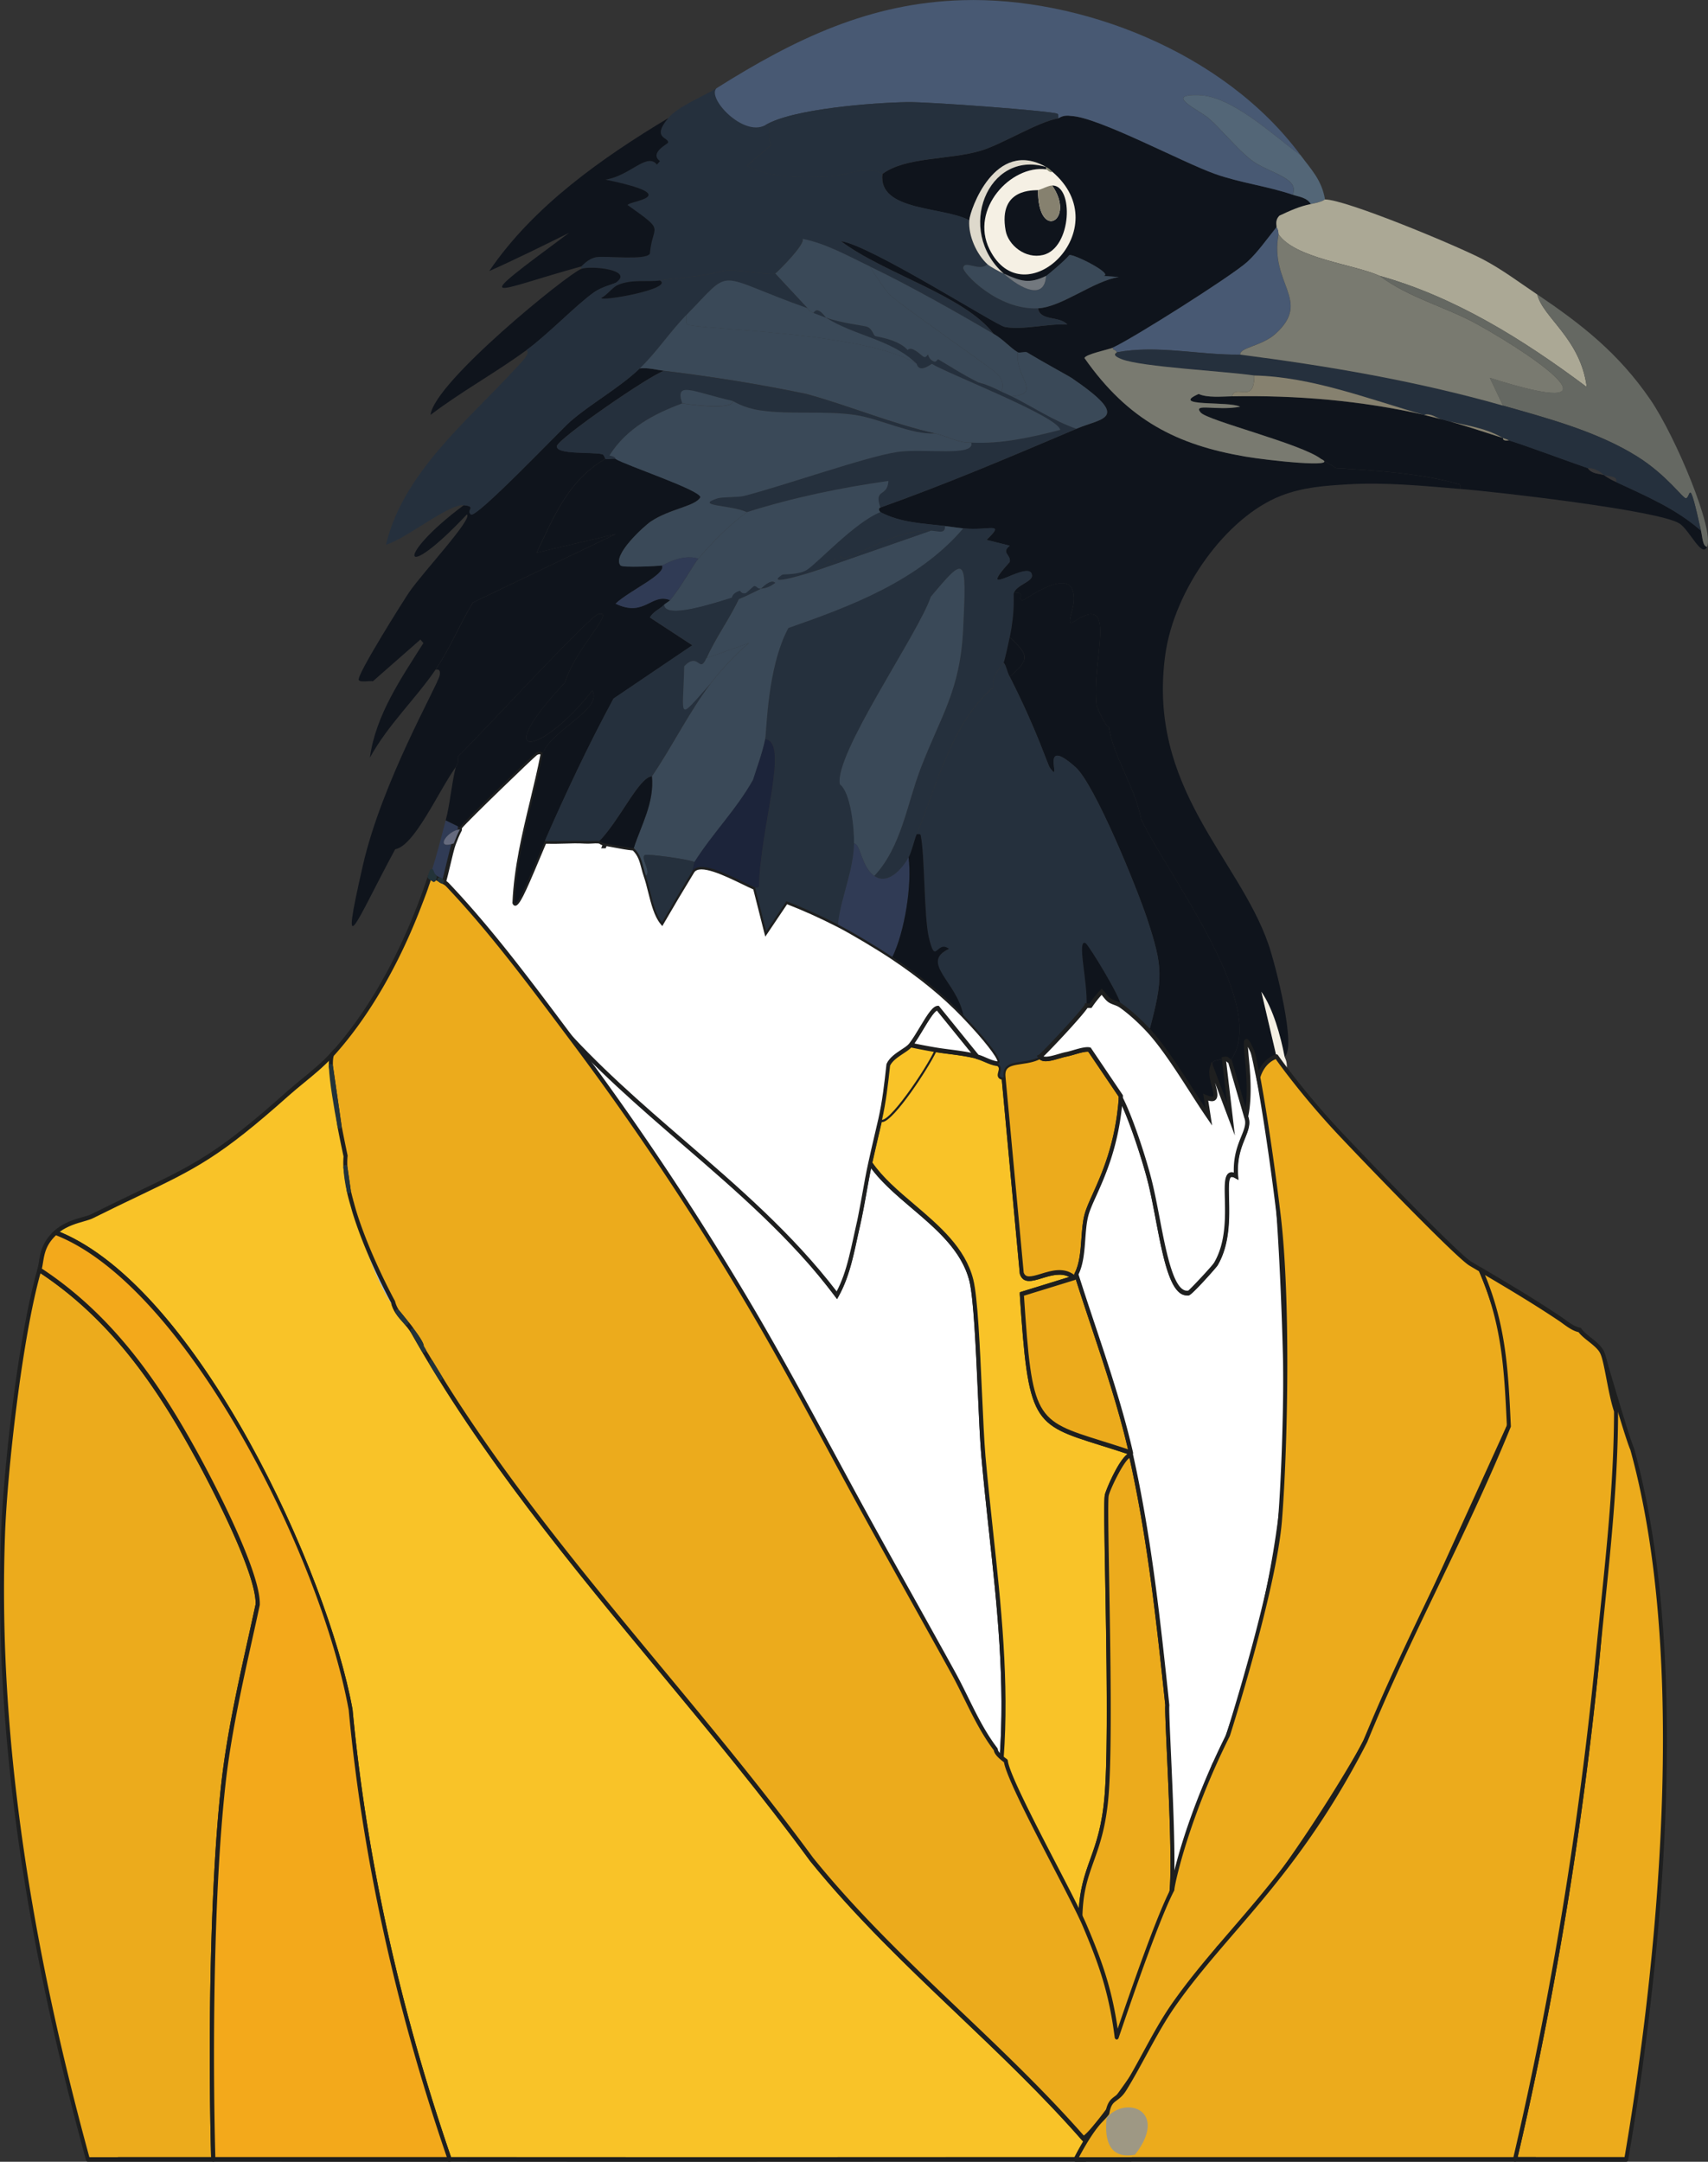 <svg id="katman_1" data-name="katman 1" xmlns="http://www.w3.org/2000/svg" viewBox="0 0 270.47 342.27"><rect x="0" y="0" width="270.47" height="342.27" fill="#333333" stroke="none"/><defs><style>.cls-14,.cls-15,.cls-16,.cls-18,.cls-19,.cls-2,.cls-20,.cls-21,.cls-22,.cls-24,.cls-25,.cls-3,.cls-5,.cls-7,.cls-8,.cls-9{stroke-width:0}.cls-2{fill:#485973}.cls-3{fill:#ecab1c}.cls-5{fill:#797a70}.cls-7{fill:#86816f}.cls-8{fill:#1e1f1f}.cls-9{fill:#f9c328}.cls-14{fill:#fff}.cls-15{fill:#373739}.cls-16{fill:#233339}.cls-18{fill:#f5f0e4}.cls-19{fill:#3a4958}.cls-20{fill:#0f141c}.cls-21{fill:#536677}.cls-22{fill:#a6bde3}.cls-24{fill:#303b55}.cls-25{fill:#25303d}</style></defs><path class="cls-9" d="M208.54 279.9c-10.46 16.85-21.49 33.11-31.37 50.44-.58 1.02-4.19 4.29-5.44 11.55h-10.24c-30.09.01-60.18.03-90.27 0-7.88-22.88-13.39-46.7-15.69-71.16-4.24-23.38-25.33-67.3-46.73-75.56 1.96-1.79 4.72-2.05 5.76-2.57 14.99-7.48 17.59-7.44 31.05-19.44 2.4-2.13 4.81-3.77 7.04-6.24-.03.82 1.25-.8 1.44-.73.6.21 1.95 4.49 4.18 9.5 2.08 4.68 4.92 10.01 8.62 13.24l2.08-1.1c0 .55 4.45-.45 4.45.1-1.65 1.49-12.18 14.45-11.17 18.25.31 1.25 1.02 2.06 1.75 2.88.52.58 1.04 1.16 1.45 1.89 17.2 30.48 42.65 55.56 63.06 83.44 13.17 16.29 29.36 28.58 43.05 44.2l4.32-12.66c-10.78-18.36-23.98-34.44-37.29-50.44-7.02-6.16-19.98-14.28-25.93-19.44-2.6-2.25-4.77-5.22-7.2-7.7l2.56-2.2c6.7 6.5 15.27 12.11 20.01 16.51 4.68 4.36 11.15 14.93 15.21 11.92q-1.92-7.97-3.84-15.96c-.41-5.86-2.97-12.88-2.56-18.34 4.46 8.09 8.99 16.13 13.45 24.21 2.25 4.09 3.89 8.39 6.72 12.11.07.1-.15.59 1.6 1.83.34 3.24 10.35 21.03 12.48 26.04 2.96 6.95 4.45 11.61 5.28 19.44 3.27-7.94 6.27-16.07 9.12-24.21 1.27-3.59 1.72-7.49 3.2-11 .91-3.18 2.46-6.1 3.52-9.17.09-.25 1.73-2.38 2.24-4.77.46.32.63.48.96-.18 3.5-6.93 1.47-8.16 13.12 5.32z"/><path class="cls-8" d="M109.2 342.27c-12.67 0-25.37 0-37.98-.02H71l-.08-.23c-8.23-23.9-13.52-47.87-15.71-71.26-4.5-24.8-26.02-67.35-46.52-75.25l-.56-.21.46-.42c1.43-1.31 3.25-1.83 4.57-2.2.52-.15.98-.28 1.26-.42 2.82-1.4 5.19-2.54 7.29-3.55 9.05-4.33 12.79-6.13 23.68-15.85.83-.74 1.66-1.42 2.47-2.08 1.59-1.3 3.1-2.53 4.55-4.13l.58-.64-.02.62c.14-.11.29-.26.4-.35.38-.35.57-.53.8-.45.47.16.9 1.2 2.08 4.17.62 1.55 1.39 3.48 2.29 5.52 2.72 6.12 5.46 10.37 8.38 12.98l2.36-1.25v.37c.35.05 1.25-.05 1.88-.11 1.57-.16 2.18-.2 2.44.08.09.09.13.21.13.34v.18l-.12.11c-1.92 1.73-11.99 14.39-11.06 17.85.3 1.19.99 1.97 1.67 2.73.55.62 1.08 1.21 1.5 1.95 10.88 19.29 25.29 36.66 39.21 53.47 8.03 9.69 16.34 19.71 23.83 29.94 7.17 8.87 15.4 16.7 23.35 24.27 6.49 6.18 13.2 12.57 19.33 19.51 1.97-5.76 2.05-5.99 4.08-11.96-10.32-17.54-22.42-32.5-37.16-50.23-3.65-3.2-8.96-6.96-14.1-10.6-4.61-3.27-8.97-6.35-11.79-8.8-1.59-1.38-3.03-3.03-4.43-4.64-.9-1.04-1.84-2.11-2.79-3.08l-.29-.3 3.08-2.65.2.19c3.82 3.7 8.28 7.15 12.23 10.18 2.95 2.27 5.73 4.42 7.78 6.32 1.31 1.22 2.73 2.89 4.24 4.66 3.6 4.23 7.68 9.02 10.39 7.38l-3.78-15.69c-.18-2.5-.74-5.19-1.27-7.8-.76-3.66-1.54-7.44-1.3-10.67l.08-1.09.51.92c2.31 4.2 4.64 8.38 6.97 12.56 2.16 3.88 4.33 7.76 6.47 11.65.74 1.34 1.42 2.72 2.08 4.06 1.4 2.84 2.73 5.53 4.61 8 .07.1.09.2.1.26.07.45.82 1.07 1.43 1.51l.13.09.02.18c.21 1.96 4.37 10 7.72 16.46 2.02 3.91 3.94 7.6 4.73 9.47 2.77 6.49 4.29 11.03 5.17 18.31 2.76-6.76 5.52-14.13 8.65-23.05.55-1.57.96-3.23 1.35-4.84.5-2.06 1.02-4.2 1.86-6.19.51-1.8 1.26-3.57 1.98-5.28.53-1.26 1.08-2.56 1.53-3.87.03-.09.09-.19.27-.47.47-.73 1.56-2.43 1.95-4.25l.1-.48.45.31c.1.07.23.16.28.17 0 0 .05-.06.16-.28.44-.88.79-1.65 1.1-2.34.77-1.72 1.24-2.75 2.09-2.9 1.26-.22 2.83 1.62 7.5 7.06.87 1.01 1.84 2.15 2.94 3.42l.19.22-.16.25c-3.59 5.78-7.3 11.59-10.9 17.2-6.87 10.74-13.98 21.85-20.47 33.22-.12.21-.33.48-.63.85-1.22 1.54-3.77 4.75-4.77 10.57l-.05.3h-11.93c-16.72 0-33.77.02-50.86.02zm-37.77-.75c29.54.03 59.58.02 88.62 0h11.41c1.07-5.83 3.63-9.06 4.87-10.63.26-.33.47-.6.57-.76 6.5-11.39 13.61-22.51 20.49-33.26 3.54-5.53 7.2-11.25 10.73-16.94-1.02-1.18-1.93-2.24-2.75-3.2-4.13-4.82-6.03-7-6.95-6.85-.53.09-.96 1.05-1.62 2.51-.31.69-.67 1.48-1.12 2.37-.13.26-.3.54-.57.62-.17.05-.32.01-.47-.07-.49 1.78-1.5 3.35-1.95 4.05-.1.16-.17.27-.2.32-.45 1.31-1 2.62-1.54 3.89-.71 1.69-1.45 3.44-1.97 5.24-.83 1.98-1.34 4.08-1.84 6.11-.4 1.63-.8 3.31-1.37 4.91-3.31 9.44-6.21 17.14-9.13 24.23l-.47 1.15-.13-1.26c-.84-7.92-2.36-12.54-5.25-19.32-.78-1.84-2.69-5.52-4.71-9.41-3.46-6.68-7.37-14.22-7.78-16.57-1.26-.92-1.52-1.46-1.6-1.88-1.9-2.5-3.29-5.33-4.64-8.06-.65-1.33-1.33-2.7-2.06-4.03-2.14-3.89-4.31-7.77-6.47-11.65-2.15-3.85-4.3-7.71-6.43-11.57 0 2.86.67 6.12 1.32 9.28.54 2.63 1.11 5.35 1.28 7.84l3.89 16.15-.2.15c-3.16 2.34-7.35-2.59-11.4-7.35-1.49-1.75-2.9-3.41-4.18-4.6-2.02-1.88-4.79-4.01-7.73-6.28-3.89-3-8.29-6.39-12.09-10.04l-2.05 1.76c.87.9 1.71 1.87 2.53 2.81 1.38 1.59 2.81 3.22 4.36 4.57 2.8 2.43 7.14 5.51 11.74 8.76 5.15 3.65 10.48 7.42 14.19 10.68 14.84 17.84 26.99 32.87 37.36 50.52l.09.16-.06.18q-2.16 6.32-4.32 12.66l-.18.52-.35-.39c-6.2-7.07-13.03-13.57-19.63-19.86-7.97-7.59-16.21-15.43-23.42-24.35-7.48-10.22-15.78-20.24-23.81-29.92-13.95-16.83-28.37-34.23-39.29-53.58-.38-.67-.86-1.21-1.37-1.78-.74-.83-1.53-1.72-1.87-3.09-1-3.75 8.19-15.34 10.8-18.15-.43.01-1.05.07-1.52.12-1.35.14-1.99.18-2.31.02l-2.07 1.09-.15-.13c-3.05-2.67-5.9-7.04-8.71-13.37-.91-2.05-1.68-3.99-2.3-5.55-.64-1.62-1.31-3.29-1.62-3.7-.08.07-.19.17-.28.25-.47.44-.85.79-1.18.62-1.4 1.5-2.9 2.72-4.35 3.91-.8.66-1.63 1.33-2.45 2.06-10.96 9.78-14.73 11.58-23.83 15.94-2.1 1-4.47 2.14-7.28 3.54-.33.16-.81.3-1.36.46-1.12.32-2.6.74-3.84 1.66 21.91 9.1 42.42 53.9 46.36 75.6 2.18 23.28 7.43 47.11 15.59 70.87zM54.15 166.54z"/><path class="cls-3" d="M257.52 341.89c-5.87.01-11.74 0-17.61 0 6.17-26.33 10.47-52.91 13.12-79.96 1.26-12.85.63-34.9.64-47.86.67 2.02 3.94 13.46 4.8 15.4 8.86 32.01 4.73 79.44-.96 112.43z"/><path class="cls-8" d="M253.4 342.26h-13.48c-.1 0-.19-.05-.25-.14a.445.445 0 0 1-.06-.32c6.01-25.65 10.43-52.54 13.11-79.91.96-9.76.82-25.01.7-37.25-.04-3.85-.07-7.48-.07-10.57 0-.18.11-.33.26-.36.15-.03.3.07.36.23.23.68.75 2.44 1.36 4.49 1.21 4.06 2.87 9.61 3.43 10.88 10.28 37.17 2.77 91.17-.93 112.66-.03.17-.16.3-.31.3h-4.12zm4.12-.37zm-14.32-.37h14.06c3.71-21.64 11.09-75.17.92-111.95-.56-1.26-2.16-6.62-3.44-10.92-.27-.89-.52-1.73-.73-2.45 0 2.57.04 5.43.06 8.42.11 12.27.26 27.53-.71 37.34-2.68 27.25-7.06 54.01-13.02 79.55h2.86z"/><path class="cls-3" d="M35.36 282.46c-1.88 16.9-2.08 42.08-1.6 59.42H13.92C5.18 310.01-.73 276.6.48 243.03c.38-10.81 2.84-31.88 5.76-41.99 11.02 7.19 18.32 17.39 24.96 29.52 2.56 4.67 9.76 18.53 9.6 23.48-2 9.24-4.39 19-5.44 28.43z"/><path class="cls-8" d="M22.8 342.26H13.92c-.14 0-.26-.1-.3-.26C3.49 305.08-.91 272.7.16 243.02c.38-10.53 2.75-31.64 5.78-42.09.03-.1.1-.19.19-.23s.19-.03.27.02c12.12 7.91 19.48 19.42 25.08 29.65 1.01 1.84 9.83 18.11 9.65 23.69v.07a680.6 680.6 0 0 1-1.11 5.05c-1.7 7.69-3.47 15.63-4.32 23.33-1.92 17.25-2.06 42.76-1.6 59.37 0 .1-.03.2-.09.27s-.14.11-.23.11H22.82zm-4.13-.74h14.76c-.45-16.64-.29-41.94 1.61-59.1.86-7.75 2.63-15.72 4.34-23.42.37-1.68.74-3.36 1.1-5.01.13-5.39-8.56-21.42-9.56-23.23-5.5-10.05-12.71-21.35-24.51-29.17-2.91 10.39-5.27 31.36-5.62 41.47-1.06 29.53 3.31 61.75 13.36 98.48h4.51z"/><path d="M71.22 341.89c-12.48-.01-24.97.02-37.45 0-.48-17.34-.28-42.53 1.6-59.42 1.05-9.43 3.44-19.19 5.44-28.43.16-4.94-7.04-18.8-9.6-23.48-6.65-12.13-13.94-22.33-24.96-29.52.48-1.67.17-3.68 2.56-5.87 21.4 8.25 42.49 52.18 46.73 75.56 2.29 24.47 7.8 48.28 15.69 71.16z" style="fill:#f3a91b;stroke-width:0"/><path class="cls-8" d="M42.72 342.26h-8.96c-.17 0-.31-.16-.32-.36-.46-16.63-.32-42.19 1.6-59.48.86-7.75 2.63-15.72 4.34-23.42.37-1.68.74-3.36 1.1-5.01.13-5.39-8.56-21.42-9.56-23.23-5.56-10.14-12.85-21.57-24.85-29.4a.41.41 0 0 1-.15-.43c.11-.38.18-.79.25-1.22.23-1.37.51-3.08 2.42-4.82.09-.08.2-.1.3-.06 22.13 8.53 42.97 53.95 46.94 75.83 2.19 23.35 7.46 47.26 15.67 71.1.04.11.03.24-.03.34-.06.1-.16.16-.26.16H42.72zm-8.65-.74h36.68c-8.13-23.73-13.36-47.54-15.53-70.76-4.49-24.73-25.91-67.12-46.35-75.18-1.6 1.52-1.83 2.92-2.05 4.26-.06.35-.11.69-.19 1.02 11.99 7.9 19.29 19.34 24.86 29.5 1.01 1.84 9.83 18.11 9.65 23.69v.07a680.6 680.6 0 0 1-1.11 5.05c-1.7 7.69-3.47 15.63-4.32 23.33-1.9 17.13-2.06 42.4-1.61 59.01z"/><path class="cls-21" d="M69.59 139.28c-.28-.14-.52-.23-.75-.45.06-.17.12-.34.17-.51.17.51.36.79.58.95z"/><path class="cls-24" d="m68.08 202.24-1.95 1.31-.63.43c-.05-.26-.06-.5-.05-.74.28-.21.54-.37.77-.5 1.08-.61 1.71-.52 1.79-.6.02.04.04.07.06.1z"/><path d="M221.35 206.17c-6.22-4.62-9.04-4.17-7.04.18.65 1.42 17.79 14.34 21.13 20.91-7.91 23.32-14.97 33.43-26.89 52.64-11.66-13.48-9.63-12.24-13.12-5.32-.34.67-.5.49-.96.18 4.4-12.4 8.07-27.91 8.96-41.27.7-10.48-.44-41.1-1.92-51.54 5.19 9.55 14.18 15.07 19.85 24.21z" style="fill:#668295;stroke-width:0"/><path class="cls-21" d="M66.13 203.62v-.07l-.63.43c-.05-.26-.06-.5-.05-.74.28-.21.54-.37.77-.5 1.08-.61 1.71-.52 1.79-.6.02.04.04.07.06.1.08.12.15.23.24.35-.42.07-1.17.26-2.19 1.03z"/><path class="cls-14" d="M158.61 278.43c-1.75-1.24-1.53-1.73-1.6-1.83-2.83-3.71-4.47-8.01-6.72-12.11-4.46-8.08-8.99-16.12-13.45-24.21-6.26-11.36-12.31-22.99-18.89-34.11-8.68-14.66-18.09-28.76-28.17-42.18-6.13-8.17-12.57-16.89-19.53-24.21.44-1.53 1.24-5.31 1.6-6.24.27-.7.6-1.56.96-2.2.05-.09-.05-.29 0-.37.45-.74 11.34-11.25 12-11.74.33-.24.77-.33 1.12 0-1.52 7.88-4.14 15.53-4.48 23.66.47 1.06 3.14-5.94 4.8-9.72 2.13.1 4.28-.13 6.4 0-.52 2.38-1.65 7.2.96 8.07-1.11 2.42-5.55 14.46-5.12 16.32 13.78 16.88 30.76 29.96 44.02 47.5 1.9-3.36 2.48-7.2 3.36-11 .74-3.26 1.21-6.63 1.92-9.9 4.24 6.31 13.95 10.43 16.01 18.52 1.08 4.26 1.34 21.35 1.92 27.87 1.4 15.91 4.1 31.83 2.88 47.87z"/><path class="cls-8" d="m158.88 279.06-.44-.31c-1.37-.97-1.65-1.54-1.72-1.97-1.9-2.5-3.29-5.33-4.64-8.06-.65-1.33-1.33-2.7-2.06-4.03-2.14-3.89-4.31-7.77-6.47-11.65-2.33-4.18-4.66-8.37-6.98-12.56-1.92-3.49-3.85-7.06-5.72-10.51-4.23-7.81-8.6-15.89-13.16-23.59-8.66-14.63-18.13-28.81-28.15-42.15l-1.16-1.54c-5.82-7.76-11.84-15.79-18.34-22.64l-.15-.16.06-.22c.18-.63.42-1.62.67-2.68.37-1.56.72-3.02.94-3.59.26-.68.59-1.52.94-2.17-.02-.14-.04-.31.06-.47.47-.77 11.45-11.36 12.09-11.83.51-.37 1.08-.36 1.5.02l.15.14-.04.22c-.5 2.58-1.12 5.17-1.72 7.68-1.19 4.97-2.43 10.1-2.72 15.33.68-1.03 2.02-4.22 2.95-6.45.43-1.04.85-2.03 1.22-2.88l.09-.21h.21c1 .05 2.02.03 3.01 0 1.12-.03 2.27-.06 3.4.01l.39.02-.14.64c-.51 2.33-1.46 6.68.78 7.42l.38.12-.18.4c-1.25 2.74-5.35 14.06-5.11 15.98 6.32 7.73 13.44 14.79 20.32 21.62 7.99 7.93 16.25 16.12 23.35 25.45 1.38-2.61 2-5.47 2.65-8.49.14-.66.29-1.33.44-1.99.39-1.72.71-3.51 1.02-5.23.28-1.54.56-3.12.9-4.67l.16-.74.4.6c1.65 2.45 4.11 4.54 6.71 6.76 3.97 3.38 8.08 6.87 9.35 11.89.7 2.76 1.06 10.78 1.38 17.85.18 3.98.35 7.74.56 10.09.35 3.96.78 7.99 1.21 11.89 1.27 11.78 2.59 23.97 1.68 36.05l-.05.59zM70.62 139.67c6.48 6.84 12.46 14.82 18.25 22.54l1.16 1.54c10.03 13.36 19.52 27.57 28.19 42.22 4.57 7.71 8.94 15.8 13.17 23.61 1.87 3.45 3.8 7.02 5.72 10.5 2.31 4.2 4.64 8.38 6.97 12.56 2.16 3.88 4.33 7.76 6.47 11.65.74 1.34 1.42 2.72 2.08 4.06 1.4 2.84 2.73 5.53 4.61 8 .07.1.09.2.1.26.05.35.5.79.99 1.17.82-11.81-.47-23.74-1.72-35.29-.42-3.9-.86-7.94-1.21-11.9-.21-2.37-.38-6.13-.56-10.12-.32-7.03-.68-15-1.35-17.68-1.21-4.78-5.23-8.2-9.12-11.5-2.43-2.07-4.74-4.04-6.42-6.31-.27 1.3-.51 2.63-.74 3.92-.31 1.74-.64 3.53-1.03 5.27-.15.66-.3 1.32-.44 1.98-.67 3.1-1.37 6.3-2.96 9.13l-.23.41-.28-.37c-7.13-9.44-15.49-17.73-23.57-25.74-6.92-6.86-14.07-13.96-20.44-21.75l-.06-.07-.02-.09c-.46-1.98 3.73-13.28 4.98-16.21-2.31-1.18-1.46-5.43-.92-7.93-.98-.04-1.98-.01-2.96.01-.93.03-1.9.05-2.84.02-.34.79-.73 1.71-1.12 2.65-2.29 5.46-3.1 7.16-3.74 7.17a.52.52 0 0 1-.42-.31l-.04-.09v-.1c.24-5.52 1.53-10.89 2.78-16.08.58-2.41 1.18-4.91 1.67-7.38-.24-.09-.48.05-.59.13-.6.44-10.88 10.34-11.86 11.56.02.14.03.29-.05.44-.34.61-.67 1.45-.93 2.14-.2.53-.58 2.11-.92 3.5-.23.95-.44 1.85-.61 2.49zm1.93-8.53z"/><path class="cls-24" d="M203.74 169.49c2.46 4.35 25.01 27.53 28.81 30.44-1.15-.31.54 3.53.64 4.95.43 5.9-1.06 13.94-1.76 9.35-1.57.86-6.89-5.7-10.08-8.07-5.67-9.14-14.66-14.66-19.85-24.21-.26-1.86-1.77-9.37-2.24-11.37.84-1.57 1.25-2.83 2.88-3.3.58 1.67 1.53 2.08 1.6 2.2zM72.82 130.98c-.05.08.05.28 0 .37-1.86.06-4.16 3.26-.96 2.2-.36.92-1.17 4.7-1.6 6.24-.81-.85-1.45-.43-1.92-1.83.83-2.61 1.54-5.41 2.24-8.07l2.24 1.1z"/><path d="M68.32 202.59c-.42.07-1.17.26-2.19 1.03v-.07c.02-.28.04-.55.09-.81 1.08-.61 1.71-.52 1.79-.6.02.04.04.07.06.1.08.12.15.23.24.35z" style="fill:#a3b8d7;stroke-width:0"/><path class="cls-9" d="M154.76 167.29c1.07.28 2.08.96 3.2 1.1 1.34.84-.54 2.18.96 2.2l2.88 30.99c.87 2.68 5.3-1.93 8.32.73q-4.16 1.28-8.32 2.57c1.51 22.68 2.07 20 17.29 25.13.03.11-.03.25 0 .37-1.2.01-3.7 5.51-3.84 6.42-.37 2.33.9 35.87 0 47.32-.81 10.36-4.23 11.3-4.16 20.36-2.13-5.01-12.14-22.8-12.48-26.04 1.22-16.05-1.48-31.97-2.88-47.87-.57-6.53-.84-23.61-1.92-27.88-2.05-8.09-11.76-12.21-16.01-18.52.51-2.35 1.07-4.64 1.6-6.97 1.04 1.27 7.38-8.16 8.64-11 2.23.37 4.53.52 6.72 1.1z"/><path class="cls-8" d="m171.42 306.09-.62-1.46c-.78-1.84-2.69-5.52-4.71-9.41-3.55-6.86-7.58-14.63-7.8-16.74v-.08c.91-12.02-.4-24.17-1.68-35.92-.42-3.89-.86-7.92-1.2-11.88-.21-2.36-.38-6.11-.55-10.08-.32-7.05-.67-15.04-1.36-17.73-1.21-4.78-5.23-8.2-9.11-11.5-2.64-2.25-5.13-4.37-6.84-6.9l-.1-.14.04-.17c.32-1.46.65-2.89.99-4.33.21-.88.41-1.76.61-2.65l.15-.64.4.49c.89.39 6.67-7.63 8.12-10.92l.1-.23.23.04c.76.13 1.53.23 2.31.33 1.47.19 2.98.39 4.44.78.47.12.92.32 1.36.51.61.26 1.19.51 1.81.59l.12.04c.9.57.68 1.4.57 1.84-.02.09-.06.22-.06.29.02 0 .1.02.3.02h.28l2.91 31.27c.29.82 1.06.69 2.72.18 1.68-.51 3.77-1.15 5.48.35l.51.45-8.69 2.68c1.3 19.54 1.77 19.68 12.39 23 1.37.43 2.92.91 4.65 1.5l.17.06.05.2c.03.12.02.24 0 .32l.1.45-.42.05c-.9.01-3.38 5.18-3.53 6.12-.13.85-.03 6.53.08 13.12.2 11.41.48 27.04-.08 34.17-.4 5.06-1.43 7.95-2.34 10.5-1 2.8-1.86 5.21-1.82 9.82v1.62zm-12.49-27.67c.25 2.02 4.39 10 7.72 16.42 1.63 3.14 3.19 6.15 4.15 8.17.14-3.86.97-6.19 1.85-8.65.94-2.62 1.9-5.34 2.29-10.29.56-7.09.28-22.7.08-34.09-.13-7.17-.22-12.34-.07-13.26.1-.66 2.11-5.46 3.62-6.52-1.55-.52-2.95-.95-4.2-1.34-10.87-3.4-11.52-3.6-12.88-23.96l-.02-.3 7.86-2.42c-1.34-.71-2.91-.23-4.32.2-1.54.47-2.99.91-3.5-.67l-.02-.09-2.85-30.69c-.21-.03-.41-.12-.54-.32-.19-.29-.1-.62-.02-.92.12-.46.16-.7-.21-.96-.67-.1-1.29-.36-1.89-.62-.44-.19-.85-.37-1.28-.48-1.42-.38-2.92-.57-4.37-.76-.7-.09-1.41-.18-2.1-.3-1.26 2.62-6.58 10.77-8.44 11.08-.06 0-.11.01-.16.01-.17.76-.35 1.51-.53 2.26-.32 1.37-.64 2.75-.95 4.14 1.65 2.39 4.06 4.45 6.62 6.62 3.97 3.38 8.08 6.87 9.35 11.89.7 2.77 1.06 10.81 1.38 17.9.18 3.96.35 7.7.55 10.04.35 3.95.78 7.97 1.2 11.86 1.27 11.78 2.59 23.95 1.68 36.04z"/><path class="cls-3" d="M179.09 230.38c2.92 12.99 4.35 26.32 5.76 39.61-.2 1.47 1.31 23.73.64 29.71-2.86 8.14-5.86 16.27-9.12 24.21-.84-7.84-2.33-12.5-5.28-19.44-.07-9.06 3.35-10 4.16-20.36.9-11.45-.37-44.99 0-47.32.14-.91 2.64-6.4 3.84-6.42z"/><path class="cls-8" d="M176.37 324.28h-.05c-.14-.03-.25-.16-.27-.32-.85-7.93-2.37-12.55-5.25-19.32a.415.415 0 0 1-.03-.16c-.04-4.76.89-7.36 1.87-10.11.94-2.62 1.9-5.34 2.29-10.29.56-7.09.28-22.7.08-34.09-.13-7.17-.22-12.34-.07-13.26.12-.74 2.63-6.7 4.15-6.72.15 0 .27.11.31.28 2.96 13.16 4.39 26.63 5.77 39.66v.1c-.06.47.08 3.69.25 7.42.33 7.31.83 18.35.39 22.29 0 .03-.01.06-.02.09-3.33 9.46-6.23 17.16-9.13 24.23-.05.13-.17.21-.29.21zm-4.96-19.89c2.74 6.45 4.26 10.97 5.14 18.23 2.74-6.73 5.5-14.09 8.63-23.01.42-3.92-.07-14.86-.4-22.11-.2-4.47-.31-6.89-.25-7.51-1.36-12.87-2.78-26.18-5.67-39.16-1.03.69-3.16 5.17-3.3 6.03-.13.85-.03 6.53.08 13.12.2 11.41.48 27.04-.08 34.17-.4 5.06-1.43 7.95-2.34 10.5-.99 2.78-1.85 5.18-1.82 9.74z"/><path class="cls-3" d="M177.49 173.52v.37c-.76 10.13-4.62 15.37-5.44 18.52-.73 2.81-.22 6.68-1.6 9.35 2.95 9.38 6.43 18.58 8.64 28.24-15.22-5.12-15.78-2.45-17.29-25.13q4.16-1.28 8.32-2.57c-3.02-2.66-7.45 1.94-8.32-.73l-2.88-30.99c-.36-3.2 3.2-1.9 5.76-3.3.68.92 2.85-.12 4.16-.37 1.02-.19 2.9-.95 3.68-.73l4.96 7.34z"/><path class="cls-8" d="M179.09 230.38s-.06 0-.09-.02c-1.73-.58-3.27-1.06-4.64-1.49-10.87-3.4-11.52-3.6-12.88-23.96-.01-.18.09-.34.24-.38l7.6-2.35c-1.34-.71-2.91-.23-4.32.2-1.54.47-2.99.91-3.5-.67 0-.03-.02-.06-.02-.09l-2.88-30.99c-.08-.74.02-1.32.32-1.76.55-.81 1.59-.97 2.8-1.14.91-.13 1.95-.29 2.82-.76.13-.07.29-.03.38.09.37.5 1.64.13 2.66-.17.43-.13.84-.25 1.21-.32.32-.06.74-.18 1.19-.31.99-.29 2.02-.58 2.62-.42.07.02.13.07.18.13l4.96 7.34c.05.07.07.16.07.25v.38c-.55 7.32-2.73 12.18-4.18 15.4-.59 1.3-1.05 2.33-1.27 3.19-.28 1.09-.37 2.34-.47 3.66-.14 1.95-.29 3.97-1.09 5.62.85 2.69 1.75 5.4 2.63 8.03 2.16 6.5 4.4 13.22 5.97 20.08.03.13 0 .26-.09.36-.06.07-.14.1-.22.1zm-16.94-25.22c1.3 19.54 1.77 19.68 12.39 23 1.22.38 2.59.81 4.1 1.31-1.55-6.6-3.72-13.1-5.81-19.38-.82-2.46-1.67-5-2.47-7.53-.04.05-.09.08-.15.1l-8.07 2.49zm-.03-3.66c.29.82 1.06.69 2.72.18 1.62-.5 3.62-1.11 5.3.2-.03-.1-.02-.21.03-.3.79-1.53.93-3.53 1.07-5.46.1-1.36.19-2.65.49-3.81.24-.93.72-1.98 1.32-3.32 1.42-3.17 3.58-7.95 4.11-15.13v-.21l-4.82-7.12c-.49-.07-1.44.21-2.21.44-.46.13-.89.26-1.24.32-.33.06-.73.18-1.15.3-1.2.35-2.44.72-3.12.14-.91.45-1.92.59-2.82.73-1.07.16-1.99.29-2.38.86-.19.28-.25.68-.19 1.23l2.88 30.95z"/><path class="cls-9" d="M148.04 166.19c-1.26 2.85-7.61 12.27-8.64 11 .63-2.76.97-5.78 1.28-8.62.67-1.47 2.86-2.26 3.52-3.12 1.28.27 2.55.52 3.84.73z"/><path class="cls-14" d="M154.76 167.29c-2.19-.58-4.49-.73-6.72-1.1-1.29-.22-2.56-.46-3.84-.73 1.61-2.1 3.28-5.88 4.32-5.87l6.24 7.7z"/><path class="cls-8" d="m155.71 167.92-1.02-.27c-1.42-.38-2.92-.57-4.37-.76-.78-.1-1.56-.2-2.33-.33a89.84 89.84 0 0 1-3.85-.74l-.55-.12.37-.48c.58-.75 1.17-1.73 1.74-2.68 1.23-2.05 2.03-3.31 2.82-3.31h.15l7.05 8.7zm-10.91-2.71c1.1.23 2.19.43 3.29.62.76.13 1.53.23 2.31.33 1.14.15 2.31.3 3.45.54l-5.44-6.72c-.52.21-1.43 1.73-2.18 2.97-.47.77-.94 1.57-1.43 2.26z"/><path class="cls-14" d="M157.98 168.39c-1.12-.14-2.14-.81-3.2-1.1l-6.24-7.7c-1.05-.01-2.71 3.77-4.32 5.87-.66.85-2.86 1.64-3.52 3.12-.31 2.84-.65 5.85-1.28 8.62-.53 2.33-1.09 4.62-1.6 6.97-.44 2.05-.79 4.13-1.17 6.2-.14.76-.28 1.5-.44 2.24-.1.49-.2.98-.31 1.46-.03.12-.06.24-.08.36-.36 1.57-.67 3.14-1.06 4.68-.51 2.08-1.16 4.09-2.22 5.96-12.66-16.74-30.74-27.58-44.34-43.23-.64-.85-1.28-1.71-1.93-2.57-5.06-6.72-10.36-13.57-15.99-19.49.44-1.53 1.25-5.31 1.6-6.24.27-.7.6-1.56.96-2.2.05-.09-.04-.29 0-.37.45-.74 11.34-11.25 12-11.74.33-.24.77-.33 1.12 0-1.52 7.87-4.13 15.53-4.48 23.66.47 1.06 3.15-5.94 4.8-9.72 2.13.1 4.28-.13 6.4 0 .74.04 1.5-.09 2.23 0 .2.02.28.26.96.37l-.16.37c.04-.1.09-.21.16-.37 1.49.24 2.98.61 4.48.73 1.34 1.27 1.34 2.74 1.92 4.4.76 2.17 1.17 5.64 2.56 7.34 1.57-2.71 3.18-5.41 4.8-8.07 1.23-2.14 7 1.31 9.92 2.57q.88 3.48 1.76 6.97 1.6-2.38 3.2-4.77c2.77 1.06 5.49 2.31 8.16 3.67 2.38 1.21 6.35 3.61 8.64 5.14 3.96 2.65 7.79 5.62 11.2 9.17 2.23 2.33 7 7.6 5.44 7.7z"/><path class="cls-8" d="m132.56 205.67-.28-.37c-6.94-9.18-15.66-16.71-24.1-23.99-6.92-5.98-14.08-12.16-20.22-19.21l-1.94-2.59c-4.7-6.24-10.2-13.4-15.97-19.46l-.15-.16.06-.22c.18-.63.42-1.65.68-2.72.37-1.54.72-2.99.93-3.55.27-.69.59-1.52.94-2.17-.02-.14-.04-.3.04-.44.5-.82 11.47-11.39 12.1-11.85.51-.37 1.08-.36 1.49.03l.15.14-.04.22c-.5 2.57-1.12 5.16-1.72 7.66-1.19 4.97-2.43 10.11-2.73 15.35.68-1.04 2.04-4.28 2.99-6.53.42-1 .82-1.97 1.18-2.78l.09-.21h.21c1 .05 2.02.03 3.01 0 1.11-.03 2.26-.06 3.39.01.32.02.63 0 .97-.01.42-.02.86-.04 1.29.01.14.02.24.08.33.14.12.08.27.17.65.23l.23.04.2.03c.36.07.71.13 1.07.2.97.18 1.97.38 2.95.46h.1l.08.08c1.05.99 1.33 2.08 1.63 3.24.11.42.22.86.38 1.31.25.72.46 1.55.68 2.44.41 1.63.83 3.31 1.55 4.42 1.48-2.55 3.02-5.13 4.57-7.67 1.13-1.98 5.15-.03 8.37 1.53.71.35 1.37.67 1.93.91l.15.07.04.18c.81 3.24.87 3.47 1.58 6.27l2.96-4.4.22.08c2.63 1.01 5.31 2.21 8.19 3.68 2.38 1.21 6.41 3.65 8.67 5.15 4.52 3.02 8.2 6.03 11.26 9.22 2.85 2.97 6.18 6.75 5.82 7.91-.05.15-.18.41-.58.44h-.06c-.7-.09-1.35-.36-1.97-.63-.44-.19-.85-.36-1.27-.48l-.1-.03-.07-.08c-3.09-3.8-3.12-3.85-6.13-7.56-.52.21-1.43 1.73-2.18 2.97-.58.97-1.18 1.97-1.78 2.75-.29.38-.79.7-1.36 1.08-.8.53-1.71 1.13-2.09 1.91-.32 2.99-.67 5.89-1.28 8.6-.2.87-.4 1.73-.6 2.59-.34 1.45-.68 2.9-1 4.38-.34 1.57-.63 3.18-.91 4.75l-.26 1.44c-.14.76-.28 1.51-.44 2.25-.1.49-.21.98-.32 1.47l-.08.36c-.13.55-.24 1.09-.36 1.64-.22 1.01-.45 2.04-.7 3.06-.63 2.54-1.32 4.41-2.25 6.05l-.23.41zm-61.93-66c5.74 6.05 11.2 13.16 15.87 19.36l1.93 2.57c6.09 7 13.23 13.17 20.14 19.13 8.35 7.21 16.98 14.66 23.92 23.73.78-1.48 1.39-3.18 1.95-5.44.25-1 .48-2.03.7-3.03l.36-1.64.08-.36c.11-.48.22-.96.31-1.45.15-.74.29-1.49.43-2.24l.26-1.43c.28-1.57.57-3.2.92-4.78.32-1.48.66-2.93 1-4.39l.6-2.58c.61-2.69.95-5.59 1.27-8.57l.03-.12c.45-1 1.47-1.67 2.36-2.26.51-.33.98-.65 1.2-.93.58-.75 1.17-1.73 1.74-2.68 1.23-2.05 2.03-3.31 2.82-3.31h.15l.09.12c3.1 3.82 3.12 3.85 6.18 7.62.43.12.84.3 1.25.48.58.25 1.17.5 1.77.58-.08-.67-2.03-3.3-5.64-7.06-3.03-3.15-6.67-6.13-11.15-9.13-2.25-1.5-6.25-3.91-8.61-5.12-2.79-1.42-5.38-2.59-7.92-3.57l-3.45 5.13-.18-.69c-.87-3.43-.88-3.48-1.72-6.79-.53-.23-1.14-.53-1.8-.85-2.69-1.3-6.74-3.27-7.59-1.79-1.64 2.68-3.25 5.39-4.8 8.07l-.22.38-.28-.34c-1-1.21-1.49-3.18-1.97-5.08-.22-.87-.42-1.68-.66-2.37-.17-.48-.29-.93-.4-1.37-.28-1.06-.52-1.98-1.35-2.81-.98-.09-1.96-.28-2.91-.46-.42-.08-.84-.16-1.26-.23-.02.05-.04.09-.05.13l-.09.21h-.71l.19-.48c-.22-.07-.35-.15-.44-.22-.03-.02-.07-.05-.08-.05-.38-.05-.78-.03-1.2 0-.34.02-.68.03-1.02.01-1.11-.07-2.25-.04-3.35 0-.93.03-1.89.05-2.84.02-.33.77-.7 1.65-1.08 2.56-2.32 5.53-3.14 7.25-3.78 7.26-.18 0-.33-.11-.41-.31l-.04-.09v-.1c.24-5.52 1.53-10.9 2.78-16.09.58-2.41 1.18-4.9 1.66-7.37-.24-.09-.48.05-.59.13-.54.39-10.87 10.35-11.86 11.56.02.14.03.29-.05.44-.34.61-.67 1.45-.93 2.14-.2.52-.56 2.01-.9 3.46-.23.96-.45 1.88-.63 2.53zm1.92-8.53z"/><path class="cls-20" d="M204.7 30.84c.97.33 2.22.4 2.88 1.47-1.74.35-3.34 1.07-4.96 1.83-.82.81-.37 1.7-.48 1.83-1.46 1.79-2.97 3.99-4.64 5.5-2.43 2.2-18.03 12.08-21.29 13.57-.63.29-4.41 1.05-4.48 1.65 6.92 9.88 14.69 13.75 25.45 15.59 3.42.58 15.16 1.89 12 .37l2.4 1.47c6.25.38 13.49.81 19.53 2.57.24.07.16.49.16.73-5.98-.5-11.93-1.09-17.93-.73-3.6.21-7.13.47-10.56 1.83-8.64 3.42-16.82 14.82-18.25 25.13-2.91 21.07 11.61 32.18 16.33 45.85 1.2 3.48 4.47 16.47 2.56 17.79-.65-3.34-1.8-7.55-3.68-10.27q1.2 5.14 2.4 10.27c-1.63.47-2.04 1.73-2.88 3.3-.24-1.01-.7-3.65-.96-4.22-2.41-5.26.44 4.2-.96 10.45l-2.56-8.8c6.49-8.39-9.68-29.1-14.08-38.33-.96-5.14-4.45-9.94-5.12-14.67-.32.45-1.89-3.05-1.92-3.3-.92-7.27 3.76-18.49-4-13.02-.9-.21 1.06-3.09.16-5.32-1.24-3.09-7.42 1.59-7.84 1.65-1.04.14.64-1.53-1.44-1.1.32-1.24 2.9-1.81 2.88-2.75-.05-3.03-9.46 4.39-3.52-2.2.22-1.2-1.43-1.4 0-2.57l-3.68-.92c3.11-2.99.4-1.39-3.68-1.83-.94-.1-1.93-.25-2.88-.37-3.47-.41-7.03-.5-10.24-2.2-.5-.59.01-.7 0-.73 10.47-3.72 20.78-8.11 31.05-12.47 4.12-1.75 8.86-1.49-.8-8.07-.34-.23-4.48-2.48-7.04-4.03-.25-.15-1.19.15-1.44 0-1.29-.78-2.17-1.95-3.84-2.93-4.61-6.06-17.28-9.5-24.17-14.67 4.53.55 24.52 13.29 25.93 13.57 2.81.57 7.01-.58 9.92-.37-1.2-1.41-4.3-.5-4.64-2.57 3.79-.2 8.77-4.33 12.8-4.95l-2.4-.18c1.56-.32-4.72-3.49-5.44-3.3-.59.77-3.47 3.2-3.68 3.3-2.72 1.32-3.99.85-6.72-.37-7.67-6.8-2.51-19.66 6.72-16.87v.37c-5.56-.72-12.11 6.3-8.96 12.65 5.44 11 20.57-3.24 9.92-12.29-.45-.38-.28-.35-.96-.73-8.09-4.58-12.05 6.82-12.16 8.44-4-2.18-14.48-1.39-13.76-7.34 3.62-2.73 10.47-2.19 15.53-3.67 3.31-.97 9.09-4.59 12.32-5.14.19-.03.69-.59 2.08-.37 4.29.2 17.59 7.35 22.73 9.17 4.02 1.43 8.27 1.92 12.32 3.3z"/><path class="cls-25" d="M113.47 13.96c-1.55 1.53 4.19 7.71 7.68 5.87 1.63.15.05.78.96 3.12l-3.84 3.3c3.68 2.02 9.06 1.84 13.28 1.65 2.57-.12 5.95-1.82 8.16-.37-.71 5.95 9.76 5.15 13.76 7.34-.18 2.49 1.19 5.42 2.88 6.97-1.26 1.25-3.61-.74-3.84.55-.14.76 5.45 6.76 11.84 6.42.34 2.07 3.44 1.16 4.64 2.57-2.92-.21-7.11.94-9.92.37-1.41-.28-21.4-13.02-25.93-13.57 6.88 5.17 19.56 8.61 24.17 14.67-5.88-3.46-13.49-7.74-19.53-10.64-3.51-1.68-6.93-3.63-10.72-4.4.6.73-4.01 5.33-4.32 5.5-.7.39-6.73-.93-8.48-.37-3.19.89-6.51.98-9.76 1.47-1.89.29-4.5-.26-6.72.73l-.32-.37c3.11-2.08-3.97-2.76-5.44-2.2v-.37c.13-.04 1.03-1.23 2.4-1.47 1.44-.25 7.85.55 8.48-.55.41-4.79 2.66-3.34-3.52-7.7-.02-.64 9.43-1.37-3.52-4.03 3.89-.58 6.56-4.37 8.16-2.38l.48-.55c-1.76-1.31 1.25-2.73 1.28-2.93.14-.87-2.67-.64 0-3.85 1.58-1.91 5.6-3.46 7.68-4.77z"/><path class="cls-20" d="M105.15 58.71c-2.15.62-16.87 10.78-16.97 11.92-.12 1.39 5.51.87 7.2 1.28.27.07.44.72.48.73-5.73 3.34-7.98 8.71-10.88 14.86q6.24-1.47 12.48-2.93-11.28 5.41-22.57 10.82c-2.12 3.44-3.64 7.31-5.92 10.64-3.26 4.75-7.55 8.74-10.4 13.94.92-6.8 5.03-12.68 8.48-18.16l-.48-.55-7.52 6.6c-.53-.11-1.96.23-2.24-.18-.45-.66 7.18-12.74 8-13.94 2.18-3.17 10.15-11.65 9.12-12.29-10.65 11.32-11.34 6.59-.48-1.47 2.11.24.3.75 1.12 1.47.8.71 14.19-13.35 15.69-14.67 3.15-2.78 7.79-5.33 11.04-8.44 1.31-.16 2.56.21 3.84.37zM105.79 18.73c-2.67 3.21.14 2.98 0 3.85-.03.21-3.04 1.63-1.28 2.93l-.48.55c-1.6-1.99-4.28 1.81-8.16 2.38 12.95 2.67 3.51 3.39 3.52 4.03 6.18 4.37 3.93 2.92 3.52 7.7-.63 1.1-7.04.3-8.48.55-1.37.24-2.27 1.43-2.4 1.47-14.13 3.88-18.34 6.86-1.92-5.32-3.96 1.96-8.41 4.17-12.64 6.05 7.04-10.35 17.97-17.98 28.33-24.21z"/><path class="cls-20" d="M97.47 44.78c-.27.18-2.2.65-3.36 1.47-2.97 2.11-7.15 6.55-10.72 9.17-4.92 3.61-10.32 6.55-15.21 10.27.56-5.19 21.73-22.31 23.85-23.11 1.47-.56 8.55.12 5.44 2.2z"/><path class="cls-2" d="M205.98 24.6c-4.39-3.18-10.85-9.39-16.17-9.54-5.66-.16.15 2.4 1.6 3.67 1.98 1.73 4.59 4.96 6.72 6.6 2.64 2.04 7.78 2.8 6.56 5.5-4.06-1.38-8.3-1.87-12.32-3.3-5.14-1.82-18.44-8.97-22.73-9.17-1.39-.22-1.89.34-2.08.37 0-.24.09-.63-.16-.73-1.12-.45-20.27-1.89-23.69-1.83-5.4.08-18.34 1.06-22.57 3.67-3.49 1.84-9.23-4.34-7.68-5.87C125.99 6.08 137.77.47 152.36.03c18.48-.57 41.4 8.04 53.62 24.58z"/><path class="cls-21" d="M205.98 24.6c1.65 2.23 3.33 3.91 3.84 6.97-.12 0-.06.3-2.24.73-.67-1.06-1.91-1.14-2.88-1.47 1.22-2.71-3.92-3.46-6.56-5.5-2.13-1.64-4.75-4.87-6.72-6.6-1.45-1.27-7.26-3.83-1.6-3.67 5.31.15 11.78 6.36 16.17 9.54z"/><path class="cls-25" d="M160.53 93.93c-.09.35.25 2.71-.64 6.97-.21 1.02-.71 3.37-.96 4.03-.08.2-2.26 2.49-1.6 3.85-6.55 5.54-8.88 15.21-12.16 23.29-.41 1.02-.79 2.79-1.28 3.67-1.17 2.07-3.41 4.39-5.44 2.93 4.31-4.61 5.14-11.24 7.36-17.06 3.18-8.31 6.25-12.22 6.72-22.01.57-11.73.39-11.7-5.12-5.14-1.9 5.74-15.38 25-14.4 29.71 1.69 1.21 2.29 7.03 2.24 9.35-.09 4.4-2.09 8.52-2.56 12.84-2.67-1.36-5.39-2.61-8.16-3.67q-1.6 2.38-3.2 4.77-.88-3.48-1.76-6.97s.63.12.64-.18c.22-9.39 4.87-23.01.96-23.29.27-1.35.31-11.33 3.68-17.61 9.69-3.38 20.55-7.4 27.69-15.77 4.08.44 6.79-1.15 3.68 1.83l3.68.92c-1.43 1.17.22 1.37 0 2.57-5.94 6.59 3.47-.83 3.52 2.2.02.94-2.56 1.52-2.88 2.75z"/><path class="cls-20" d="M194.78 168.02c-.52-.26-.28-.46-.96-.37-2.48.36-1.69.66-1.92 1.47-.55 1.97 2.17 5.9-.96 4.59l.48 3.12c-2.76-4.01-6.3-10.14-9.44-13.57 2.26-8.43 2.19-10.17-.32-17.79-1.58-4.81-8.29-21.31-11.36-24.03-5.97-5.28-1.9 3.02-4 .18-.46-.62-1.88-5.55-6.4-14.49 3.11-2.69 3.14-3.32 0-6.24.89-4.26.55-6.62.64-6.97 2.09-.43.4 1.24 1.44 1.1.43-.06 6.6-4.74 7.84-1.65.9 2.23-1.06 5.1-.16 5.32 7.77-5.46 3.08 5.75 4 13.02.03.25 1.6 3.75 1.92 3.3.67 4.73 4.16 9.53 5.12 14.67 4.41 9.23 20.57 29.94 14.08 38.33z"/><path class="cls-25" d="M167.57 18.73c-3.24.55-9.01 4.17-12.32 5.14-5.06 1.47-11.9.94-15.53 3.67-2.22-1.46-5.59.25-8.16.37-4.23.19-9.6.37-13.28-1.65l3.84-3.3c-.91-2.34.67-2.97-.96-3.12 4.23-2.61 17.17-3.58 22.57-3.67 3.42-.05 22.57 1.38 23.69 1.83.25.1.16.49.16.73zM158.61 62.02c.53.26 1.09.48 1.6.73 3.42 1.71 6.65 3.88 10.24 5.14-10.27 4.36-20.58 8.75-31.05 12.47-1.06-3.12 1.11-1.53 1.28-4.22-7.45 1.07-15.08 2.62-22.41 4.95-2.4-1.18-8.51-.94-4.64-2.2.69-.22 3.27-.14 4.16-.37 6.29-1.6 19.36-6.24 24.33-6.97 4.15-.61 12.32.8 11.68-1.47 4.77.23 9.46-.81 14.08-2.02-.35-2.15-17.8-8.88-20.33-10.45-.76.51-2.04 1.29-2.4 0-3.99-3.92-9.82-4.39-14.4-7.34 2.48.91 6.09 1.28 6.56 1.47.82.32.96 1.34 1.28 1.47.27.11 3.63.52 5.12 2.2.68-.75 2.2.94 2.56 1.1.37.16.61-.38.64-.37.11.05.09.71.96 1.1.36.16.61-.38.64-.37.34.15 4.08 2.55 6.4 3.67.23.11.81.06 3.68 1.47z"/><path class="cls-19" d="M157.33 52.85c1.67.98 2.55 2.15 3.84 2.93-.53 3.87 4 6.57-.96 6.97-.51-.25-1.07-.48-1.6-.73.34-1.19.11-2.02-.8-2.93-.76-.77-15.22-10.78-16.97-12.47-.61-.59-2.46-3.35-3.04-4.4 6.04 2.89 13.64 7.18 19.53 10.64z"/><path class="cls-19" d="M170.45 67.89c-3.59-1.25-6.82-3.43-10.24-5.14 4.96-.4.43-3.1.96-6.97.25.15 1.19-.15 1.44 0 2.56 1.55 6.7 3.8 7.04 4.03 9.66 6.58 4.92 6.32.8 8.07zM164.37 48.81c-6.39.34-11.98-5.66-11.84-6.42.23-1.29 2.58.7 3.84-.55.46.42 1.89 1.17 2.56 1.47 2.83 2.51 6.48 4.23 6.72.37.22-.1 3.09-2.53 3.68-3.3.73-.19 7 2.98 5.44 3.3l2.4.18c-4.04.62-9.01 4.75-12.8 4.95z"/><path class="cls-25" d="M149.64 83.29c.06 1.36-1.16.77-2.24.73-4.98-.15-8.96 2.61-13.6 4.4-.38.15-.6-.38-.64-.37-.27.11-.05.63-.32.73-.38.15-.6-.38-.64-.37-.27.1-.05.63-.32.73-.39.15-.6-.38-.64-.37-.1.04-.78 1.09-1.76 1.47-.92.35-8.72 2.79-5.6.73.17-.11 2.56.05 3.84-.73 1.71-1.04 7.55-7.5 11.68-9.17 3.21 1.7 6.78 1.79 10.24 2.2z"/><path class="cls-18" d="M203.42 167.29c.06.29.5.77.32 2.2-.07-.12-1.02-.53-1.6-2.2q-1.2-5.14-2.4-10.27c1.88 2.72 3.03 6.93 3.68 10.27z"/><path d="M165.65 43.68c-.24 3.87-3.9 2.14-6.72-.37 2.74 1.22 4 1.69 6.72.37z" style="fill:#72787e;stroke-width:0"/><path class="cls-19" d="M137.8 42.21c.58 1.05 2.43 3.81 3.04 4.4 1.74 1.69 16.2 11.71 16.97 12.47.91.91 1.14 1.74.8 2.93-2.87-1.41-3.45-1.36-3.68-1.47-2.32-1.11-6.07-3.52-6.4-3.67-.03-.02-.28.53-.64.37-.87-.39-.85-1.05-.96-1.1-.03-.01-.27.53-.64.37-.36-.16-1.88-1.85-2.56-1.1-1.49-1.68-4.85-2.09-5.12-2.2-.32-.13-.46-1.15-1.28-1.47-.47-.19-4.08-.56-6.56-1.47-.1-.07-1.28-1.92-1.92-.73-.96-.34-.91-.71-.96-.73l-5.12-5.5c.31-.17 4.93-4.78 4.32-5.5 3.8.77 7.21 2.72 10.72 4.4z"/><path class="cls-25" d="m122.75 43.31 5.12 5.5c-15.1-5.35-11.54-6.72-19.21 1.1-2.56 2.61-4.79 5.98-7.36 8.44-3.26 3.11-7.9 5.66-11.04 8.44-1.49 1.32-14.88 15.38-15.69 14.67-.82-.72.99-1.23-1.12-1.47-2.35-.27-9.29 5.42-12.32 6.24 2.65-11.27 12.88-19.6 20.17-27.51 1.36-1.48 2.73-2.74 2.08-3.3 3.57-2.62 7.75-7.06 10.72-9.17 1.16-.82 3.09-1.29 3.36-1.47l.32.37c-.78.35-1.72 1.63-2.56 2.02-.18.63 11.51-1.44 9.28-2.75 3.26-.49 6.57-.57 9.76-1.47 1.76-.56 7.78.76 8.48.37z"/><path class="cls-20" d="M104.51 44.41c2.23 1.31-9.46 3.39-9.28 2.75.84-.38 1.78-1.67 2.56-2.02 2.23-.99 4.83-.45 6.72-.73zM97.47 72.65c1.68 1.03 13.33 4.91 13.44 6.05-.72 1.45-4.79 1.82-7.84 3.85-1.05.7-6.23 5.4-4.8 6.97.34.37 5.74.1 6.56 0 .7 1.4-5.03 3.89-7.36 6.05 4.61 2.24 5.67-1.75 8.64-.55-.14.17-.8.55-.96.73-.6.67-1.69 1.04-2.24 2.02l6.72 4.4-12.48 8.44c-3.98 7.35-7.52 14.89-10.88 22.56-1.66 3.78-4.34 10.78-4.8 9.72.35-8.13 2.97-15.78 4.48-23.66 1.59-3.79 9.57-6.98 7.84-9.9-7.9 10.16-16.62 11.87-4.32-1.28 1.6-5.35 8.14-11.51 5.28-10.82-1.45.35-19.46 19.95-22.25 22.56.13 1.38-.21 1.22-.32 1.65-2.74 3.79-6.52 12.48-9.6 13.02-6.41 11.88-8.85 18.92-5.12 2.57 3.02-13.26 11.83-28.46 12.16-30.08.12-.61.04-1.06-.64-.92 2.28-3.33 3.8-7.19 5.92-10.64q11.28-5.41 22.57-10.82-6.24 1.47-12.48 2.93c2.91-6.15 5.15-11.52 10.88-14.86.33.12 1.08-.08 1.6 0z"/><path class="cls-19" d="M145.16 57.61c.36 1.29 1.64.51 2.4 0 2.53 1.57 19.98 8.31 20.33 10.45-4.63 1.2-9.32 2.25-14.08 2.02-2.02.08-3.85-1.04-5.76-1.47-6.87-1.54-13.52-4.37-20.33-6.24-7.5-1.56-14.98-2.76-22.57-3.67-1.28-.15-2.53-.52-3.84-.37 2.58-2.46 4.8-5.82 7.36-8.44.05.37-.15 1.32.16 1.47 1.7.83 28.22 1.15 36.33 6.24z"/><path class="cls-19" d="M127.88 48.81c.06.02 0 .39.96.73.64.23 1.28.5 1.92.73 4.59 2.94 10.41 3.42 14.4 7.34-8.11-5.08-34.63-5.41-36.33-6.24-.31-.15-.11-1.1-.16-1.47 7.66-7.82 4.11-6.45 19.21-1.1z"/><path class="cls-25" d="M148.04 68.62c-3.82.2-8.68-2.35-12.64-2.93-4.86-.72-10.3-.02-15.05-.73-2.72-.41-4.1-1.42-4.32-1.47-6.26-1.41-9.22-3.26-8 .37-4.35 1.62-8.76 3.86-11.52 8.25 1.09.21.91.52.96.55-.52-.08-1.27.12-1.6 0-.04-.01-.21-.67-.48-.73-1.69-.41-7.32.11-7.2-1.28.1-1.14 14.81-11.3 16.97-11.92 7.58.91 15.07 2.11 22.57 3.67 6.8 1.86 13.45 4.7 20.33 6.24z"/><path class="cls-20" d="M195.1 62.75c10.19-.19 20.4.67 30.41 2.93.97.28 1.94.47 2.88.73 3.15.8 6.48 1.95 9.6 2.93.04.03-.13.54.96.37 4.19 1.37 8.31 2.96 12.48 4.4.63.93 1.71.84 2.56 1.1.1.04.43.4 1.92 1.1 4.63 2.17 9.45 4.19 13.44 7.7.26 1.15.26 2.44.96 2.57-.8 1.81-2.74-2.61-4.32-3.67-3.17-2.11-29.12-5.04-34.73-5.5 0-.25.08-.66-.16-.73-6.04-1.75-13.28-2.19-19.53-2.57l-2.4-1.47c-3.09-2.38-17.96-6.05-19.05-7.34-1.31-1.55 2.51-.22 6.24-.92-1.73-.93-11.3.06-6.56-2.02 1.36.63 3.67.4 5.28.37z"/><path d="M243.43 46.61c.88 3.67 6.85 6.98 7.84 14.67-10.17-7.61-20.95-14.29-32.81-17.61-4.02-1.83-13.43-2.75-16.01-6.6-.03-.05.05-.55-.32-1.1.11-.13-.34-1.02.48-1.83 1.62-.76 3.22-1.49 4.96-1.83 2.18-.43 2.12-.73 2.24-.73 3.29-.02 21.21 7.45 25.13 9.54 2.96 1.57 5.68 3.61 8.48 5.5z" style="fill:#aba895;stroke-width:0"/><path d="M243.43 46.61c6.92 4.67 12.86 9.27 17.93 16.69 3.97 5.81 10.16 20.59 8.96 23.29-.7-.13-.7-1.42-.96-2.57-2.04-9.16-1.58-5.16-2.4-5.14-.48.02-3.02-3.67-7.68-6.6-6.31-3.97-14.33-6.1-21.29-8.07l-2.08-4.4c21.8 6.94 7.96-2.94-1.92-8.44-5.06-2.81-10.81-4.18-15.53-7.7 11.86 3.32 22.64 9.99 32.81 17.61-1-7.69-6.96-11-7.84-14.67z" style="fill:#656862;stroke-width:0"/><path class="cls-2" d="M202.46 37.07c-1.48 7.88 5.34 10.48-.48 15.77-2.17 1.97-5.69 2.15-5.6 3.3-6.52.09-13.01-1.57-19.53-.37-.29-.57-.63-.24-.64-.73 3.26-1.49 18.86-11.37 21.29-13.57 1.67-1.52 3.18-3.71 4.64-5.5.37.55.29 1.05.32 1.1z"/><path class="cls-25" d="M196.38 56.15c14.02 1.8 27.89 4.17 41.61 8.07 6.95 1.97 14.97 4.1 21.29 8.07 4.67 2.93 7.2 6.62 7.68 6.6.82-.03.37-4.03 2.4 5.14-3.99-3.52-8.81-5.53-13.44-7.7.23-.99-1-.82-1.92-1.1-.13-.06-1.07-1.13-2.56-1.1-4.17-1.44-8.29-3.03-12.48-4.4-.05-.02-.15-.11-.96-.37-3.03-1.79-6.38-2.02-9.6-2.93-.93-.24-1.8-1.07-2.88-.73-8.87-2.52-17.67-6.01-26.89-6.24-4.85-.69-17.77-1.34-20.97-2.57-1.87-.72-.76-1.01-.8-1.1 6.51-1.2 13.01.46 19.53.37z"/><path class="cls-5" d="M176.21 55.05c0 .49.35.16.64.73.04.09-1.07.38.8 1.1 3.2 1.23 16.12 1.87 20.97 2.57.01 4.68-2.97 1.22-3.52 3.3-1.61.03-3.93.26-5.28-.37-4.74 2.08 4.84 1.08 6.56 2.02-3.73.7-7.55-.63-6.24.92 1.08 1.28 15.95 4.95 19.05 7.34 3.16 1.52-8.59.22-12-.37-10.76-1.84-18.53-5.71-25.45-15.59.07-.6 3.85-1.36 4.48-1.65z"/><path class="cls-7" d="M225.51 65.68c-10.01-2.27-20.22-3.12-30.41-2.93.56-2.08 3.54 1.38 3.52-3.3 9.22.23 18.02 3.72 26.89 6.24zM237.99 69.35c-3.12-.99-6.46-2.14-9.6-2.93 3.22.91 6.57 1.14 9.6 2.93zM228.39 66.42c-.94-.27-1.91-.46-2.88-.73 1.08-.33 1.95.5 2.88.73z"/><path class="cls-15" d="M254 75.22c-.85-.26-1.93-.17-2.56-1.1 1.49-.03 2.43 1.04 2.56 1.1zM255.92 76.32c-1.49-.7-1.82-1.06-1.92-1.1.92.28 2.15.11 1.92 1.1z"/><path class="cls-7" d="M238.95 69.72c-1.09.17-.92-.34-.96-.37.81.26.91.35.96.37z"/><path class="cls-5" d="M218.47 43.68c4.71 3.52 10.47 4.89 15.53 7.7 9.88 5.5 23.72 15.38 1.92 8.44l2.08 4.4c-13.72-3.9-27.6-6.27-41.61-8.07-.09-1.15 3.43-1.33 5.6-3.3 5.82-5.29-1-7.89.48-15.77 2.58 3.85 11.98 4.78 16.01 6.6z"/><path class="cls-25" d="M159.89 107.13c4.52 8.94 5.94 13.87 6.4 14.49 2.1 2.84-1.97-5.46 4-.18 3.07 2.72 9.78 19.22 11.36 24.03 2.51 7.62 2.58 9.36.32 17.79-1.24-1.35-3.02-3.02-4.48-4.03.08-1.16-5.12-9.67-5.6-9.9-1.42-.69.41 6.35.16 9.9-.13.56-6.81 7.77-7.36 8.07-2.56 1.4-6.13.1-5.76 3.3-1.5-.02.38-1.36-.96-2.2 1.56-.1-3.2-5.38-5.44-7.7-.95-5.18-6.91-8.29-2.24-10.45-2.01-1.52-2.09 2.86-3.2-1.83-.77-3.27-.63-13-1.28-16.14-.06-.27-.42-.19-.64-.18 3.29-8.08 5.61-17.75 12.16-23.29-.66-1.36 1.52-3.65 1.6-3.85.36.26.51 1.31.96 2.2z"/><path class="cls-20" d="M85.94 119.24c-.35-.33-.79-.24-1.12 0-.66.49-11.55 11-12 11.74l-2.24-1.1c.72-2.74.92-5.8 1.6-8.44.11-.43.45-.27.32-1.65 2.79-2.61 20.79-22.21 22.25-22.56 2.86-.69-3.68 5.48-5.28 10.82-12.3 13.16-3.57 11.45 4.32 1.28 1.73 2.92-6.25 6.11-7.84 9.9z"/><path d="M72.82 131.34c-.36.64-.69 1.51-.96 2.2-3.2 1.06-.9-2.14.96-2.2z" style="fill:#656a7e;stroke-width:0"/><path class="cls-19" d="M138.44 138.68c-2.09-1.5-2.14-5.07-3.2-5.14.05-2.32-.55-8.14-2.24-9.35-.98-4.71 12.5-23.97 14.4-29.71 5.51-6.57 5.69-6.59 5.12 5.14-.48 9.79-3.54 13.7-6.72 22.01-2.23 5.82-3.05 12.44-7.36 17.06z"/><path d="M119.55 140.51c-2.92-1.26-8.7-4.71-9.92-2.57.04-.06.22-1.31.32-1.47 2.8-4.46 6.67-8.34 9.28-13.02.65-2.06 1.49-4.29 1.92-6.42 3.91.28-.74 13.9-.96 23.29 0 .3-.64.15-.64.18z" style="stroke-width:0;fill:#1c243a"/><path class="cls-24" d="M138.44 138.68c2.03 1.45 4.27-.87 5.44-2.93.56 4.46-.64 11.8-2.56 15.77-2.29-1.53-6.27-3.93-8.64-5.14.47-4.31 2.47-8.44 2.56-12.84 1.06.07 1.11 3.64 3.2 5.14z"/><path class="cls-20" d="M152.52 160.69c-3.41-3.55-7.24-6.52-11.2-9.17 1.92-3.97 3.12-11.31 2.56-15.77.49-.87.87-2.65 1.28-3.67.22 0 .58-.09.64.18.65 3.14.51 12.87 1.28 16.14 1.11 4.69 1.19.32 3.2 1.83-4.67 2.16 1.29 5.27 2.24 10.45zM159.89 107.13c-.45-.89-.6-1.94-.96-2.2.25-.66.75-3.02.96-4.03 3.14 2.92 3.11 3.55 0 6.24z"/><path class="cls-19" d="M148.04 68.62c1.91.43 3.75 1.55 5.76 1.47.64 2.27-7.53.86-11.68 1.47-4.97.73-18.03 5.37-24.33 6.97-.89.23-3.47.14-4.16.37-3.87 1.26 2.24 1.02 4.64 2.2-2.86 2.09-5.31 4.59-7.68 7.34-2.76-.79-5.47 1.06-5.76 1.1-.82.1-6.22.37-6.56 0-1.43-1.57 3.75-6.27 4.8-6.97 3.05-2.04 7.12-2.4 7.84-3.85-.11-1.15-11.77-5.02-13.44-6.05-.05-.03.13-.34-.96-.55 2.76-4.39 7.17-6.63 11.52-8.25 2.88.45 8.13.91 8-.37.22.05 1.6 1.06 4.32 1.47 4.75.71 10.19.02 15.05.73 3.97.59 8.82 3.13 12.64 2.93z"/><g><path class="cls-19" d="M139.4 80.36s-.5.14 0 .73c-4.13 1.67-9.97 8.13-11.68 9.17-1.29.78-3.67.62-3.84.73-3.12 2.06 4.68-.38 5.6-.73q8.96-3.12 17.93-6.24c1.08.03 2.3.63 2.24-.73.95.11 1.94.26 2.88.37-7.14 8.37-18 12.39-27.69 15.77-3.37 6.28-3.41 16.26-3.68 17.61-.43 2.13-1.27 4.36-1.92 6.42-2.61 4.68-6.49 8.57-9.28 13.02-1.05-.47-7.5-1.32-7.84-1.1-.71.45 1.07 2.68.16 3.3-.58-1.66-.58-3.13-1.92-4.4 1.22-3.72 3.28-7.22 2.88-11.37 3.2-4.71 5.87-10.16 9.28-14.67 1.45-1.92 4.22-4.96 6.08-6.42l-6.72 2.38c1.52-3.35 3.55-6.07 5.12-9.35 1.21-.49 2.35-1.09 3.52-1.65.11-.05 1.01.03 2.24-.92-.75-.68-2.13.88-2.24.92-.57.17-.71-.49-1.12-.37-.08.02-1.2 1.08-1.28 1.1-.69.22-.91-.38-.96-.37-1.24.4-1.2 1.08-1.28 1.1-2.52.76-10.56 3.49-10.72 1.1.16-.18.82-.57.96-.73 1.73-2.08 3.75-5.75 4.48-6.6 2.38-2.75 4.82-5.25 7.68-7.34 7.33-2.33 14.96-3.89 22.41-4.95-.18 2.69-2.35 1.1-1.28 4.22z"/><path class="cls-25" d="M109.95 136.48c-.1.16-.28 1.41-.32 1.47-1.63 2.66-3.23 5.36-4.8 8.07-1.4-1.69-1.8-5.17-2.56-7.34.91-.62-.87-2.85-.16-3.3.35-.22 6.79.63 7.84 1.1z"/></g><path class="cls-24" d="M110.59 88.43c-.73.85-2.75 4.53-4.48 6.6-2.97-1.2-4.03 2.79-8.64.55 2.33-2.16 8.06-4.65 7.36-6.05.3-.04 3-1.89 5.76-1.1z"/><path class="cls-20" d="M103.23 122.91c.4 4.15-1.66 7.65-2.88 11.37-1.5-.12-2.99-.49-4.48-.73-.68-.11-.76-.34-.96-.37 3.42-3.59 6.22-10.05 8.32-10.27z"/><g><path class="cls-25" d="M120.51 93.19c-1.17.56-2.31 1.17-3.52 1.65-1.57 3.29-3.61 6-5.12 9.35-1.18 2.6-1.19-1.1-3.52 1.28-.18 8.42-1.23 8.78 4.16 2.75-3.41 4.51-6.08 9.96-9.28 14.67-2.1.22-4.91 6.68-8.32 10.27-.73-.09-1.5.05-2.24 0-2.12-.13-4.28.1-6.4 0 3.36-7.67 6.91-15.21 10.88-22.56l12.48-8.44-6.72-4.4c.55-.98 1.64-1.35 2.24-2.02.16 2.39 8.2-.34 10.72-1.1.08-.02.04-.7 1.28-1.1.05-.02.27.58.96.37.08-.02 1.2-1.08 1.28-1.1.41-.12.55.54 1.12.37z"/><path class="cls-19" d="M112.51 108.23c-5.39 6.03-4.34 5.67-4.16-2.75 2.33-2.38 2.34 1.32 3.52-1.28l6.72-2.38c-1.86 1.46-4.63 4.5-6.08 6.42z"/></g><path class="cls-25" d="M147.4 84.02q-8.96 3.12-17.93 6.24c.98-.38 1.66-1.43 1.76-1.47.04-.01.26.51.64.37.27-.1.05-.63.32-.73.04-.01.26.52.64.37.27-.11.05-.63.32-.73.04-.01.26.51.64.37 4.64-1.79 8.63-4.55 13.6-4.4zM120.51 93.19c.12-.03 1.5-1.59 2.24-.92-1.23.95-2.13.86-2.24.92z"/><path class="cls-20" d="m193.82 167.66 1.12 9.54-3.04-8.07c.23-.81-.56-1.11 1.92-1.47zM177.49 159.22c-.49-.34-1.06-.46-1.6-.73-.6-.31-.96-1-1.44-1.47-.65.68-1.21 1.4-1.76 2.2h-.64c.25-3.55-1.58-10.6-.16-9.9.48.24 5.68 8.75 5.6 9.9z"/><g><path d="M165.65 26.44c-9.24-2.78-14.39 10.07-6.72 16.87-.67-.3-2.1-1.05-2.56-1.47-1.69-1.55-3.06-4.48-2.88-6.97.11-1.61 4.07-13.01 12.16-8.44z" style="fill:#ded9cc;stroke-width:0"/><path class="cls-18" d="M165.65 26.8c.34.04.46.54.96.37 10.65 9.05-4.49 23.28-9.92 12.29-3.14-6.36 3.4-13.37 8.96-12.65z"/><path d="M166.61 27.17c-.5.18-.62-.32-.96-.37v-.37c.69.39.52.36.96.73z" style="fill:#8d8f79;stroke-width:0"/><path class="cls-20" d="M164.37 30.1c-.01 8.25 6.05 4.76 2.24-.73 3.44-.09 3.16 9.9-1.44 11-2.82.68-5.51-1.58-5.92-3.85-1.25-6.88 4.67-6.33 5.12-6.42z"/><path class="cls-7" d="M166.61 29.37c3.81 5.49-2.25 8.98-2.24.73.56-.11 1.62-.72 2.24-.73z"/></g><path class="cls-25" d="M130.76 50.28c-.64-.24-1.28-.5-1.92-.73.64-1.19 1.82.67 1.92.73z"/><path class="cls-19" d="M116.03 63.48c.12 1.27-5.12.82-8 .37-1.22-3.63 1.75-1.78 8-.37z"/><g><path class="cls-14" d="M203.42 233.49c-.9 13.37-4.56 28.86-8.96 41.27-.51 2.39-2.15 4.52-2.24 4.77-1.06 3.07-2.61 5.99-3.52 9.17-1.49 3.51-1.93 7.41-3.2 11 .67-5.99-.84-28.25-.64-29.71-1.41-13.29-2.84-26.62-5.76-39.62-.03-.11.03-.25 0-.37-2.22-9.66-5.69-18.86-8.64-28.24 1.38-2.68.87-6.54 1.6-9.35.82-3.15 4.69-8.4 5.44-18.52 1.48 2.84 3.51 8.98 4.48 12.66 1.83 6.91 2.72 18.74 6.24 18.16.29-.05 4-4.04 4.32-4.59 3.68-6.24-.05-15.72 3.2-13.94-.38-5.24 2.5-7.12 1.6-9.35 1.4-6.26-1.45-15.72.96-10.45.26.56.72 3.21.96 4.22.47 2 1.98 9.51 2.24 11.37 1.48 10.43 2.62 41.05 1.92 51.53z"/><path class="cls-8" d="m184.86 302.49.32-2.83c.44-3.88-.06-14.89-.4-22.17-.2-4.45-.31-6.87-.25-7.49-1.38-13-2.8-26.45-5.75-39.52a.644.644 0 0 1 0-.31c-1.56-6.87-3.79-13.58-5.95-20.06-.89-2.68-1.82-5.45-2.68-8.2l-.05-.16.08-.15c.79-1.53.93-3.53 1.07-5.46.1-1.36.19-2.65.49-3.81.24-.93.72-1.99 1.32-3.32 1.42-3.17 3.58-7.95 4.11-15.13l.08-1.13.51.98c1.45 2.79 3.47 8.78 4.51 12.74.5 1.9.94 4.21 1.37 6.44 1.06 5.55 2.28 11.84 4.52 11.46.33-.21 3.8-3.91 4.1-4.43 1.86-3.16 1.77-7.2 1.7-10.14-.05-2.12-.08-3.51.58-4.01.23-.17.5-.21.84-.11-.08-2.61.62-4.34 1.19-5.75.48-1.18.82-2.04.47-2.91l-.05-.12.03-.13c.69-3.1.31-7.11.09-9.5-.19-2.05-.25-2.6.17-2.75.35-.12.61.21 1.29 1.71.18.39.41 1.47.7 2.95.11.53.21 1.02.28 1.34.47 1.99 1.98 9.48 2.25 11.41 1.47 10.37 2.62 41.25 1.92 51.62-.83 12.38-4.19 27.85-8.99 41.38-.41 1.91-1.56 3.7-2.05 4.46-.1.16-.17.27-.2.32-.45 1.31-1 2.62-1.54 3.89-.71 1.69-1.45 3.44-1.97 5.24-.83 1.98-1.34 4.08-1.84 6.11-.4 1.63-.8 3.31-1.37 4.91l-.93 2.64zM170.8 201.81c.85 2.69 1.75 5.4 2.63 8.03 2.17 6.5 4.4 13.23 5.98 20.08.03.12.02.25 0 .33 2.95 13.17 4.38 26.66 5.76 39.7v.1c-.06.47.08 3.68.25 7.4.27 6.01.66 14.56.54 19.6.21-.77.39-1.55.58-2.31.5-2.06 1.02-4.2 1.86-6.19.51-1.8 1.26-3.57 1.98-5.28.53-1.26 1.08-2.56 1.53-3.87.03-.09.09-.19.27-.47.47-.73 1.56-2.43 1.95-4.25 4.79-13.51 8.13-28.9 8.96-41.21.69-10.34-.45-41.11-1.92-51.44-.26-1.86-1.78-9.41-2.23-11.33-.08-.33-.18-.83-.29-1.37-.21-1.03-.49-2.43-.65-2.77-.16-.35-.29-.61-.39-.81.03.4.08.91.12 1.42.23 2.41.61 6.43-.08 9.64.4 1.13-.03 2.19-.52 3.4-.58 1.43-1.3 3.22-1.1 5.95l.05.64-.5-.28c-.23-.13-.54-.26-.7-.14-.37.27-.33 1.78-.29 3.38.07 3.05.17 7.22-1.81 10.58-.18.31-4.03 4.65-4.54 4.74-2.83.48-4.01-5.6-5.24-12.03-.42-2.22-.86-4.51-1.36-6.38-.8-3.05-2.53-8.4-3.96-11.56-.68 6.67-2.71 11.18-4.08 14.23-.59 1.3-1.05 2.33-1.27 3.2-.28 1.09-.37 2.34-.47 3.66-.14 1.95-.29 3.97-1.09 5.62z"/></g><g><path class="cls-14" d="M195.74 186.18c-3.25-1.78.48 7.7-3.2 13.94-.32.54-4.03 4.53-4.32 4.59-3.52.59-4.41-11.25-6.24-18.16-.97-3.68-3-9.82-4.48-12.66.01-.12 0-.25 0-.37l-4.96-7.34c-.77-.21-2.66.54-3.67.73-1.32.24-3.48 1.28-4.16.37.55-.3 7.23-7.51 7.36-8.07h.64c.55-.8 1.11-1.52 1.76-2.2.49.47.84 1.16 1.44 1.47.54.27 1.11.39 1.6.73 1.47 1.02 3.25 2.68 4.48 4.04 3.14 3.43 6.68 9.57 9.44 13.57l-.48-3.12c3.14 1.31.41-2.62.96-4.59q1.52 4.04 3.04 8.07l-1.12-9.54c.68-.1.44.11.96.37l2.56 8.8c.9 2.24-1.98 4.12-1.6 9.35z"/><path class="cls-8" d="M187.95 205.09c-2.63 0-3.75-5.86-4.93-12.06-.42-2.22-.86-4.51-1.36-6.38-.9-3.41-2.94-9.68-4.45-12.57l-.06-.11v-.12c.02-.05.01-.1.01-.15v-.05c-2.39-3.53-2.43-3.6-4.82-7.13-.49-.06-1.44.21-2.22.44-.45.13-.88.25-1.22.32-.34.06-.74.18-1.16.3-1.31.39-2.67.79-3.3-.06l-.27-.36.38-.2c.5-.31 6.85-7.12 7.2-7.87l.06-.27.24.04h.49c.58-.83 1.12-1.5 1.7-2.1l.21-.22.21.21c.19.18.36.39.52.6.27.33.52.65.85.82.2.1.41.18.61.26.34.13.7.27 1.03.5 1.35.94 3.13 2.54 4.53 4.08 2.2 2.41 4.63 6.17 6.77 9.49.67 1.04 1.31 2.03 1.92 2.95-.07-.43-.13-.81-.26-1.66l-.1-.63.52.22c.88.37 1.06.2 1.06.2.15-.16-.08-1.05-.23-1.63-.25-.97-.53-2.06-.29-2.92l.26-.93.34.9 2.12 5.63c-.28-2.38-.38-3.22-.81-6.9l-.04-.36.32-.05c.49-.07.65-.01.86.2.06.06.12.12.27.19l.13.07 2.61 8.96c.46 1.14.02 2.23-.48 3.49-.58 1.43-1.3 3.22-1.1 5.95l.05.64-.5-.28c-.23-.13-.54-.26-.7-.14-.37.27-.33 1.78-.29 3.38.07 3.05.17 7.22-1.81 10.58-.18.31-4.03 4.65-4.54 4.74-.11.02-.21.03-.31.03zm-10.14-31.29c1.45 2.83 3.44 8.73 4.46 12.64.5 1.9.94 4.21 1.37 6.44 1.06 5.55 2.28 11.84 4.52 11.46.33-.21 3.8-3.91 4.1-4.43 1.86-3.16 1.77-7.2 1.7-10.14-.05-2.12-.08-3.51.58-4.01.23-.17.5-.21.84-.11-.08-2.61.62-4.34 1.19-5.75.48-1.18.82-2.04.47-2.91l-2.53-8.69c-.15-.09-.24-.18-.3-.24a.138.138 0 0 0-.04-.03c.51 4.36.53 4.5 1.07 9.12l.31 2.64-.92-2.45c-1.18-3.14-1.44-3.84-2.22-5.89.02.09.05.18.07.27.26 1.02.49 1.91.05 2.38-.25.27-.63.32-1.2.15.16.99.19 1.19.39 2.52l.22 1.43-.78-1.14c-.85-1.23-1.76-2.64-2.72-4.14-2.12-3.3-4.53-7.03-6.69-9.4-1.37-1.51-3.11-3.07-4.43-3.99-.27-.19-.57-.31-.9-.43-.22-.08-.45-.17-.66-.28-.45-.23-.76-.62-1.06-.99-.09-.11-.17-.21-.25-.31-.5.55-.99 1.17-1.51 1.93l-.1.14h-.63c-.89 1.34-5.49 6.26-6.96 7.67.55.15 1.52-.13 2.34-.37.44-.13.85-.25 1.22-.32.31-.06.73-.18 1.17-.31 1-.29 2.03-.58 2.63-.42l.11.03.07.1 4.96 7.34.07.11v.39z"/></g><path class="cls-22" d="M54.7 184.8c-.26-1.85-.6-4.15-.93-6.47.51 2.66.96 4.73.96 4.73-.05.55-.06 1.13-.03 1.74zM62.91 207.67c-3.09-3.74-5.61-11.59-6.84-15.93 2.18 7.16 6.18 14.43 6.18 14.43.15.58.38 1.06.65 1.5zM65.31 210.7c-.26-.35-.58-.76-.93-1.22.33.38.65.77.93 1.22zM66.77 213.22zM66.4 143.43c-3.27 8.51-7.85 16.87-13.53 23.25-.07.08-.15.16-.22.24-.21.24-.28.93-.25 1.89-.12-.88-.2-1.4-.2-1.41 7.22-7.88 11.91-18.14 14.2-23.98z"/><path d="M83.98 201.04 64 209.06c-.73-.82-1.43-1.64-1.75-2.88-1.01-3.8 9.53-16.76 11.17-18.25 0-.55-4.45.45-4.45-.1l-2.08 1.1c-3.7-3.24-6.54-8.56-8.62-13.24l4.64-3.28 13.53 8.07 7.54 20.56z" style="fill:#3f341a;stroke-width:0"/><path class="cls-22" d="M77.73 230.19c-1.54-1.78-4.53-6.44-7-10.43 2.24 3.54 4.58 7.01 7 10.43z"/><g><path class="cls-3" d="M234.48 201.04c-.06-.04-.36-.21-1.61-.95-1.85-1.09-14.71-14.31-20.72-20.68-6-6.38-10-12.12-10-12.12-2.27.74-2.88 3.3-2.88 3.3s1.6 8.34 3.23 21.87c1.63 13.53 1.09 37.1.21 48.21-.88 11.12-8.25 34.08-8.25 34.08-7.02 14.06-8.88 24.44-8.8 24.44-2.02 3.84-5.72 14.23-8.81 23.37-.88-6.83-2.36-11.31-5.08-17.72-2.13-5.01-12.15-22.8-12.48-26.04-1.75-1.24-1.53-1.74-1.6-1.83-2.83-3.71-4.47-8.01-6.72-12.11-4.46-8.08-8.99-16.13-13.45-24.21-6.26-11.36-12.31-22.99-18.89-34.11-8.68-14.66-18.09-28.76-28.17-42.18-6.13-8.17-12.57-16.89-19.53-24.21-.35-.37-.66-.49-.95-.63-.13-.07-.27-.15-.39-.25-.28-.14-.52-.23-.75-.45-.04.15-.1.29-.14.43l-.65-.43v.01c-.01.05-.1.31-.24.73-.06.18-.13.4-.22.64-.03.1-.07.21-.11.32-.08.22-.16.46-.26.72-.04.13-.1.26-.15.4-.13.34-.26.71-.41 1.1-.08.22-.17.44-.26.67-3.27 8.51-7.85 16.87-13.53 23.25-.07.08-.15.16-.22.24-.21.24-.28.93-.25 1.89.29 2 .83 5.77 1.37 9.52.51 2.66.96 4.73.96 4.73-.05.55-.06 1.13-.03 1.74.28 1.92.49 3.34.54 3.77 0 .03.01.05.01.07v.06s0 .02.02.07c.01.06.03.15.06.27.01.05.03.11.04.16.03.12.06.25.1.4l.06.24c.04.17.09.36.15.56.03.1.06.21.08.32.03.1.06.21.09.33.06.21.13.45.2.68 2.18 7.16 6.18 14.43 6.18 14.43.15.58.38 1.06.65 1.5l.02.02c.55.66 1.02 1.25 1.43 1.75 0 .01.01.03.03.04.33.38.65.77.93 1.22 1.66 2.24 1.49 2.49 1.46 2.52s.07.13.16.28c.05.08.12.19.19.32.03.06.07.12.11.18.06.12.13.23.2.34.1.15.2.33.31.51.15.25.31.51.49.81.44.72.95 1.57 1.52 2.49.12.18.23.37.35.56.21.34.42.69.65 1.04 2.24 3.54 4.58 7.01 7 10.43l.01.01c15.77 22.3 34.8 42.38 50.77 64.19 13.17 16.29 29.36 28.58 43.05 44.2 2.77-1.34 21.25-29.88 21.35-30.09 8.49-7.64 21.67-29.29 23.3-32.82 1.64-3.52 22.73-49.88 22.73-49.88 1.74-10.84-4.32-24.39-4.48-24.75z"/><path class="cls-8" d="M171.57 338.95c-.08 0-.16-.04-.23-.11-6.2-7.07-13.03-13.57-19.63-19.86-7.97-7.59-16.21-15.43-23.42-24.35-7.48-10.22-15.78-20.23-23.8-29.91-9.14-11.03-18.59-22.43-26.98-34.29-2.6-3.68-4.89-7.1-7.02-10.46-.21-.34-.42-.67-.62-1-.13-.22-.24-.38-.34-.55l-.04-.06-.85-1.39-.67-1.1c-.09-.16-.18-.3-.26-.44l-.3-.5a9.4 9.4 0 0 0-.23-.38l-.07-.11c-.05-.08-.1-.17-.15-.25l-.11-.18c-.07-.12-.13-.22-.17-.3-.06-.1-.11-.18-.13-.23-.03-.06-.09-.19-.09-.26 0-.03 0-.06.01-.09-.04-.13-.25-.65-1.39-2.2-.29-.46-.61-.85-.91-1.2s-.03-.03-.04-.04l-.3-.38c-.33-.41-.7-.87-1.12-1.37-.01-.01-.04-.05-.05-.06-.32-.5-.54-1.01-.69-1.56-.34-.62-4.11-7.63-6.19-14.46l-.29-1.03c-.02-.06-.03-.12-.05-.17l-.04-.14c-.04-.13-.07-.26-.11-.39l-.04-.16c-.02-.07-.05-.16-.07-.25l-.02-.08c-.03-.12-.05-.22-.08-.31l-.04-.17c-.03-.13-.05-.23-.07-.29-.01-.04-.03-.12-.03-.16a.31.31 0 0 0-.02-.08c-.03-.22-.1-.71-.2-1.38l-.34-2.38c-.03-.68-.02-1.25.02-1.77-.08-.37-.5-2.3-.95-4.68-.54-3.76-1.08-7.54-1.37-9.53-.04-1.24.06-1.9.34-2.22l.22-.24c5.27-5.91 9.93-13.91 13.47-23.14l.26-.67c.11-.29.21-.57.31-.84l.14-.37c.04-.1.07-.19.1-.28.09-.23.16-.43.22-.62l.07-.21c.02-.07.05-.13.07-.19l.08-.23c.05-.15.1-.29.14-.41l.23-.71c0-.02.01-.04.02-.06.03-.07.07-.14.14-.18.1-.07.22-.07.32 0l.33.22v-.02c.04-.11.12-.2.22-.23s.21 0 .29.07c.14.14.31.22.51.31l.17.08s.04.02.06.04c.1.09.22.15.33.21l.08.04c.28.13.6.28.95.66 6.54 6.88 12.58 14.93 18.41 22.72l1.14 1.52c10.03 13.36 19.52 27.57 28.19 42.22 4.57 7.72 8.95 15.81 13.18 23.63 1.87 3.45 3.79 7.01 5.71 10.49 2.23 4.05 4.48 8.09 6.74 12.13 2.24 4.02 4.49 8.05 6.71 12.08.74 1.34 1.42 2.72 2.08 4.06 1.4 2.84 2.73 5.53 4.61 8 .07.09.09.19.1.26.07.46.82 1.07 1.43 1.51.08.06.14.16.15.27.21 1.96 4.37 10 7.72 16.45 2.03 3.91 3.94 7.61 4.74 9.48 2.51 5.89 4.01 10.2 4.93 16.48 2.82-8.28 6.41-18.37 8.4-22.16.23-2.02 2.52-11.87 8.79-24.44.05-.17 7.34-22.99 8.2-33.94.93-11.74 1.37-35-.21-48.13-1.61-13.36-3.21-21.76-3.23-21.84a.544.544 0 0 1 0-.18c.03-.11.68-2.77 3.1-3.56.12-.04.26 0 .34.12.04.06 4.06 5.8 9.97 12.08 6.25 6.64 18.85 19.57 20.65 20.62.83.49 1.24.73 1.44.85.11.06.16.09.18.11.03.02.05.04.07.06l.07.1-.29.16.3-.14c.64 1.45 6.18 14.46 4.49 24.96 0 .04-.02.07-.03.1-.21.46-21.11 46.4-22.73 49.88-1.84 3.95-15.02 25.38-23.36 32.9-1.05 1.69-18.59 28.78-21.46 30.17-.04.02-.08.03-.13.03zM67.11 213.16a10.882 10.882 0 0 0 .27.46l.11.18.13.23.07.11c.07.11.15.25.24.39l.29.49c.09.14.18.29.27.44l.67 1.1c.27.44.55.9.84 1.38l.04.06c.1.16.21.33.31.5.23.37.43.7.64 1.03 2.12 3.36 4.41 6.76 6.99 10.42 8.39 11.85 17.83 23.25 26.96 34.26 8.03 9.69 16.33 19.71 23.82 29.93 7.17 8.87 15.4 16.7 23.35 24.27 6.56 6.24 13.33 12.69 19.51 19.71 3.14-2.28 20.32-28.64 21.02-29.84.02-.03.05-.07.07-.09 8.63-7.76 21.79-29.63 23.22-32.7 1.6-3.43 21.91-48.08 22.7-49.83 1.59-10.1-3.65-22.61-4.41-24.37a.922.922 0 0 1-.08-.05c-.2-.12-.62-.36-1.44-.85-2-1.17-15.5-15.12-20.79-20.74-5.33-5.67-9.14-10.9-9.89-11.96-1.72.68-2.32 2.48-2.44 2.89.18.96 1.7 9.18 3.22 21.8 1.59 13.19 1.14 36.52.21 48.3-.87 11.04-8.19 33.95-8.26 34.18-6.51 13.05-8.69 23.25-8.78 24.29 0 .07-.01.15-.05.22-2.07 3.93-5.92 14.85-8.79 23.31-.05.16-.19.25-.33.23-.14-.02-.26-.15-.28-.31-.89-6.94-2.4-11.37-5.05-17.61-.78-1.84-2.69-5.53-4.71-9.42-3.46-6.67-7.37-14.21-7.78-16.56-1.4-1.02-1.55-1.6-1.6-1.88-1.9-2.51-3.29-5.33-4.64-8.06-.66-1.33-1.33-2.7-2.06-4.03-2.22-4.03-4.47-8.06-6.71-12.08-2.25-4.04-4.5-8.08-6.74-12.13-1.92-3.48-3.85-7.04-5.71-10.49-4.23-7.82-8.61-15.9-13.17-23.61-8.66-14.63-18.13-28.81-28.15-42.15l-1.14-1.52c-5.82-7.77-11.85-15.8-18.36-22.66-.27-.29-.51-.4-.76-.52l-.09-.04c-.15-.08-.29-.16-.42-.27l-.13-.06-.3-.15c-.03.1-.1.19-.19.22-.09.04-.19.03-.27-.03l-.32-.21c-.03.1-.07.21-.11.34-.04.13-.09.27-.15.43l-.07.21c-.02.06-.05.14-.07.21l-.07.21c-.07.19-.14.4-.22.62-.03.09-.07.19-.11.29l-.14.37c-.1.27-.2.55-.32.84l-.26.68c-3.57 9.31-8.28 17.39-13.6 23.36l-.22.24s-.2.27-.16 1.62c.28 1.95.83 5.73 1.37 9.47.5 2.61.95 4.68.95 4.7 0 .04.01.09 0 .13-.05.5-.06 1.05-.03 1.68l.34 2.34c.1.68.17 1.17.2 1.39 0 0 .02.06.02.13v.03c.03.07.05.15.08.27l.02.09c.04.16.07.27.1.4l.02.08c.02.07.03.15.06.22l.05.19c.03.12.06.25.1.38l.04.14c.02.06.04.13.05.2l.28.99c2.15 7.04 6.11 14.28 6.15 14.35.02.03.03.06.04.09.12.49.32.94.6 1.38.41.49.78.95 1.12 1.37l.3.38s.01.02.02.03c.31.36.66.78.96 1.26 1.2 1.62 1.53 2.31 1.54 2.67zm-.58-.18zm0 0zm.01 0zm0-.01zm0 0zm0 0zm0 0z"/></g><g><path class="cls-3" d="M53.77 178.33c-.61-3.16-1.29-7.15-1.37-9.51.29 1.99.83 5.77 1.37 9.51z"/><path class="cls-16" d="M53.77 178.7c-.15 0-.28-.12-.31-.29-.58-3.02-1.29-7.13-1.38-9.57 0-.19.12-.36.29-.38.16-.02.32.11.35.3.29 1.99.83 5.77 1.37 9.51.03.2-.09.38-.26.42h-.06z"/><path class="cls-3" d="M55.24 188.57c-.29-1.32-.49-2.59-.54-3.77.28 1.92.49 3.34.54 3.77z"/><path class="cls-16" d="M55.24 188.94c-.14 0-.27-.11-.31-.28-.31-1.39-.5-2.69-.55-3.84 0-.19.12-.36.28-.39.17-.02.32.11.35.31l.34 2.38c.1.68.17 1.17.2 1.39.03.19-.09.38-.25.41h-.06z"/><path class="cls-3" d="M64.35 209.44c-.51-.57-1.02-1.11-1.43-1.75.55.66 1.02 1.25 1.43 1.75z"/><path class="cls-16" d="M64.35 209.81c-.08 0-.16-.04-.23-.11l-.25-.28c-.42-.47-.86-.96-1.21-1.52-.1-.16-.08-.37.05-.5.13-.12.32-.11.44.03.42.5.79.97 1.13 1.38l.3.38c.12.15.11.37-.01.51-.06.07-.14.1-.22.1z"/><path class="cls-3" d="M66.77 213.22c-.45-.76-.88-1.52-1.31-2.28-.04-.08-.1-.16-.14-.24 1.66 2.24 1.49 2.49 1.46 2.52z"/><path class="cls-16" d="M66.77 213.59c-.11 0-.21-.06-.26-.16-.45-.76-.89-1.52-1.32-2.29l-.14-.25c-.09-.16-.05-.38.08-.49s.32-.09.43.06c1.73 2.33 1.67 2.76 1.44 3.02-.06.07-.14.11-.23.11zm0-.37z"/><g><path class="cls-3" d="M67.12 213.82c-.07-.1-.13-.21-.19-.32.05.08.12.19.19.32z"/><path class="cls-16" d="M67.12 214.18c-.1 0-.19-.05-.25-.14-.08-.12-.15-.24-.21-.36a.398.398 0 0 1 .11-.49c.14-.1.33-.06.43.09.05.08.12.2.2.33.09.16.06.38-.08.5a.28.28 0 0 1-.19.07z"/></g><g><path class="cls-3" d="M69.74 218.15a78.75 78.75 0 0 1-1.52-2.49c.44.72.95 1.57 1.52 2.49z"/><path class="cls-16" d="M69.74 218.52c-.1 0-.2-.05-.26-.15-.62-.98-1.1-1.77-1.52-2.5-.1-.17-.06-.39.09-.51.14-.11.34-.07.44.09l.67 1.11c.27.44.55.9.84 1.38.1.16.07.39-.08.51a.28.28 0 0 1-.19.07z"/></g><g><path class="cls-3" d="M68.84 138.83c-.04.15-.1.29-.14.43l-.65-.43c.1-.3.19-.59.29-.89.15.45.32.71.51.89z"/><path class="cls-16" d="M68.7 139.63c-.06 0-.11-.02-.16-.05l-.65-.43c-.14-.09-.2-.28-.14-.45l.18-.54.11-.34c.05-.14.16-.24.3-.24.15-.01.25.09.3.23.12.35.25.59.41.74.1.1.14.26.1.4l-.07.22c-.02.07-.05.14-.07.21-.03.1-.1.18-.19.22-.04.02-.07.02-.11.02z"/></g><g><path class="cls-3" d="M69.98 139.53c-.13-.07-.27-.15-.39-.25.12.07.26.14.39.25z"/><path class="cls-16" d="M69.98 139.9s-.09-.01-.14-.04l.14-.33-.15.33c-.14-.08-.29-.16-.43-.28a.41.41 0 0 1-.09-.48c.08-.16.26-.22.41-.14.13.07.28.15.44.28.14.11.17.32.09.49a.33.33 0 0 1-.28.18z"/></g></g><g><path class="cls-3" d="M255.92 223.41c-.01 12.96-1.62 25.66-2.88 38.51-2.66 27.06-6.95 53.64-13.12 79.97h-20.17c-13.48.01-26.97 0-40.46 0-.04 0-.09 0-.14.01h-8.82s2.03-4.11 3.96-6.13c.42-.43.77-.84 1.08-1.21.47-2.63 1.5-1.79 2.77-3.86 2.66-4.29 4.81-9.09 7.68-13.21 8.33-11.94 19.48-20.45 30.41-41.82 6.93-16.98 15.82-32.89 22.73-49.88-.44-9.26-.79-16.32-4.48-24.76 4.21 2.48 8.39 4.97 12.48 7.7 1.02.68 1.98 1.58 3.2 1.83.85 1.2 2.84 2.14 3.52 3.48.76 1.5 1.2 6.22 2.24 9.35z"/><path class="cls-8" d="M179.15 342.27h-8.82a.33.33 0 0 1-.28-.18.403.403 0 0 1 0-.37c.08-.17 2.08-4.18 4.02-6.22.38-.4.72-.78 1-1.12.31-1.61.84-2.01 1.46-2.47.4-.3.85-.63 1.34-1.43 1.1-1.78 2.14-3.69 3.14-5.53 1.41-2.59 2.87-5.28 4.55-7.69 2.83-4.05 5.98-7.72 9.32-11.6 6.49-7.54 13.85-16.08 21.06-30.18 3.44-8.42 7.43-16.74 11.3-24.78 3.89-8.1 7.92-16.48 11.38-24.98-.42-9-.77-16.12-4.44-24.52a.4.4 0 0 1 .06-.42c.1-.11.25-.14.37-.07 4.47 2.63 8.49 5.03 12.5 7.71.25.17.5.35.75.53.77.56 1.49 1.09 2.35 1.26.08.02.14.06.19.13.35.5.93.96 1.54 1.45.79.63 1.6 1.27 2.01 2.09.41.81.71 2.4 1.06 4.24.33 1.71.7 3.65 1.2 5.17.01.04.02.09.02.13-.01 10.62-1.11 21.26-2.17 31.54-.24 2.33-.48 4.67-.71 7-2.69 27.4-7.11 54.32-13.13 80.02-.04.16-.16.27-.31.27h-60.75zm-8.26-.73h8.31s.08-.01.09-.01H239.66c5.98-25.59 10.38-52.38 13.05-79.64.23-2.34.47-4.68.71-7.01 1.06-10.24 2.15-20.83 2.17-31.39-.51-1.56-.88-3.5-1.21-5.21-.33-1.7-.63-3.31-.99-4.03-.34-.67-1.09-1.27-1.82-1.85-.58-.46-1.19-.94-1.6-1.48-.93-.22-1.71-.79-2.47-1.34-.24-.18-.48-.35-.72-.51-3.74-2.5-7.5-4.76-11.62-7.19 3.35 8.14 3.68 15.14 4.09 23.91 0 .06 0 .12-.03.17-3.48 8.56-7.52 16.97-11.43 25.11-3.86 8.03-7.85 16.34-11.29 24.77-7.27 14.21-14.65 22.79-21.17 30.35-3.33 3.87-6.47 7.52-9.28 11.54-1.66 2.38-3.11 5.05-4.51 7.62-1.01 1.85-2.05 3.77-3.16 5.57-.56.91-1.09 1.3-1.52 1.62-.58.43-.95.71-1.2 2.1a.37.37 0 0 1-.08.18c-.3.38-.67.79-1.1 1.23-1.45 1.53-2.99 4.32-3.61 5.49z"/></g><path d="M179.73 341.15c-3.78.71-4.93-1.89-4.48-5.87 3.16-3.59 9.85-1.03 4.48 5.87z" style="fill:#9e9884;stroke-width:0"/></svg>